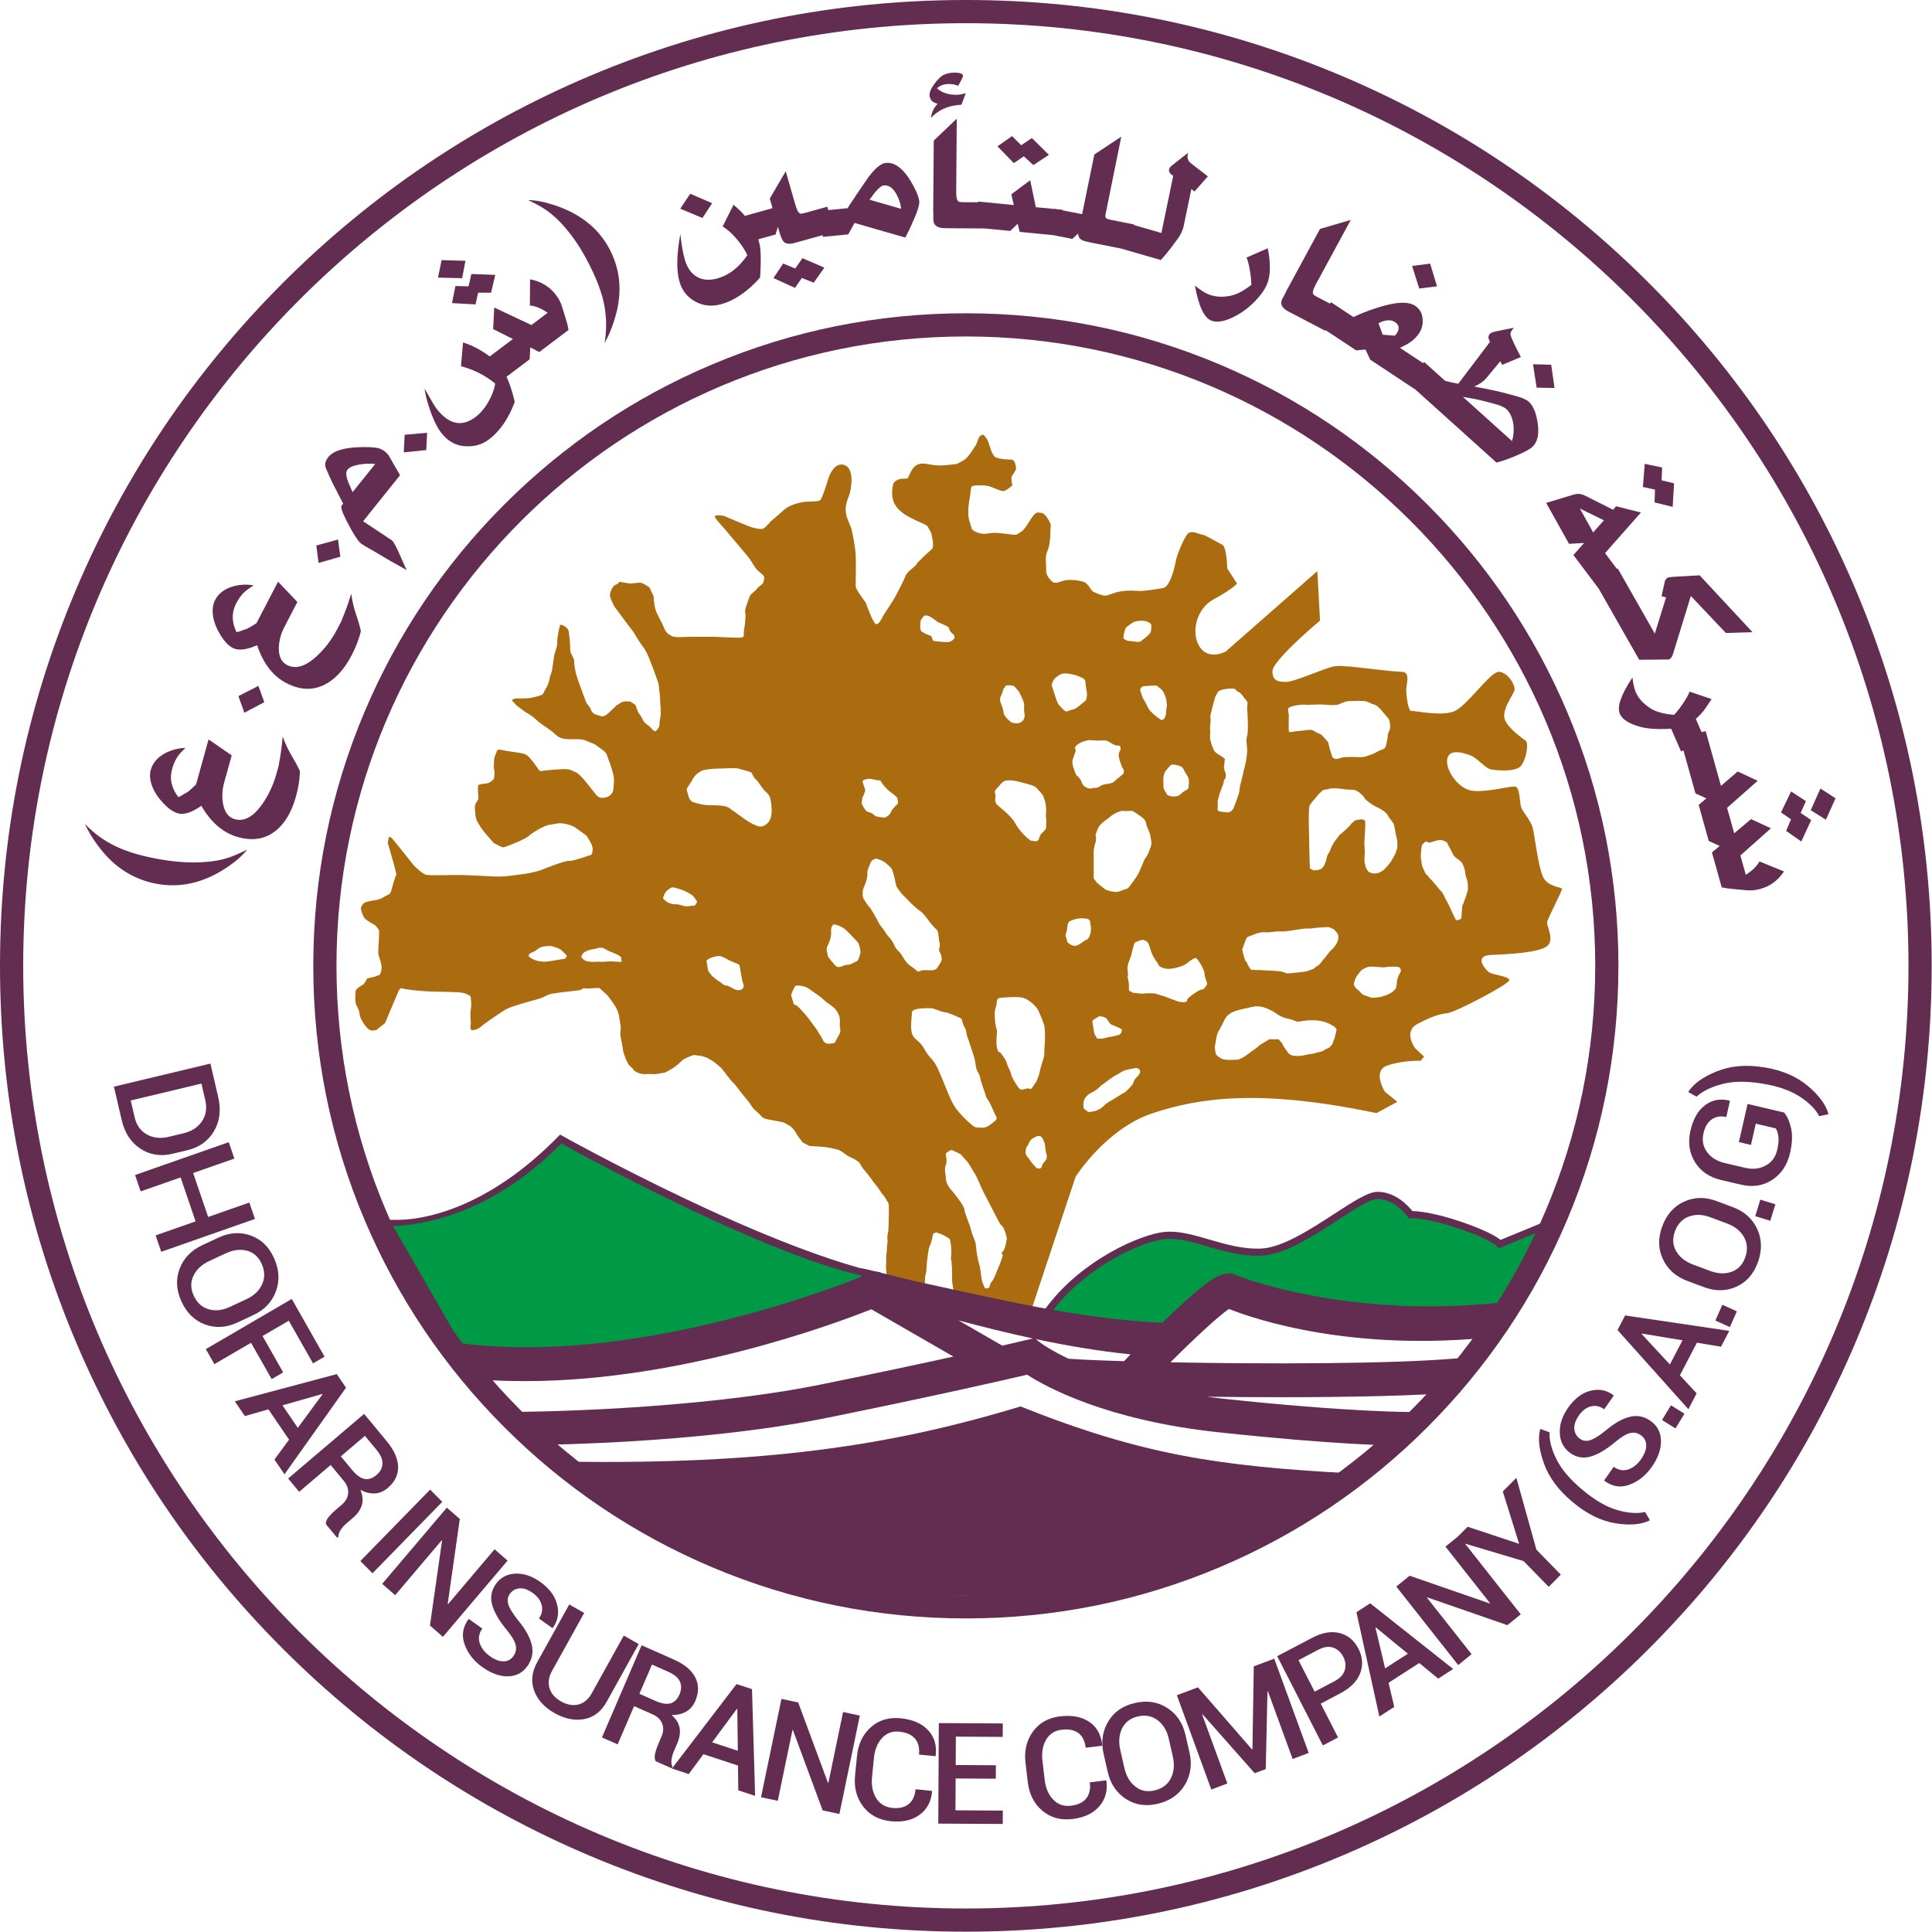 <svg xmlns="http://www.w3.org/2000/svg" xmlns:xlink="http://www.w3.org/1999/xlink" xmlns:serif="http://www.serif.com/" width="100%" height="100%" viewBox="0 0 3135 3135" xml:space="preserve" style="fill-rule:evenodd;clip-rule:evenodd;stroke-linejoin:round;stroke-miterlimit:2;">  <path d="M2381.95,1442.61c0.187,2.896 -1.617,5.438 -2.534,9.596c-0.9,4.159 -4.158,10.671 -4.521,13.029c-0.349,2.355 -1.979,1.992 -2.354,7.055c-0.362,5.07 -1.079,14.479 -1.079,15.92c0,1.455 -0.362,2.721 -1.816,3.442c-1.442,0.729 -6.325,2.171 -7.221,1.079c-0.921,-1.079 -13.4,-28.762 -13.95,-29.125c-0.538,-0.362 -5.425,-10.308 -6.875,-13.212c-1.442,-2.888 -5.417,-6.517 -5.975,-7.246c-0.53,-0.721 -5.242,-6.513 -5.242,-6.513c0,0 -4.717,-5.25 -5.433,-6.329c-0.725,-1.087 -6.317,-6.333 -6.7,-7.412c-0.355,-1.092 -5.78,-5.25 -6.142,-7.417c-0.375,-2.179 -3.621,-7.067 -4.533,-10.871c-0.905,-3.796 -2.159,-14.462 -2.159,-15.012c0,-0.538 0.904,-11.763 0.904,-11.763c0,0 0.9,-6.337 1.255,-7.062c0.362,-0.729 5.8,-5.238 5.8,-5.238c1.079,0 4.158,1.442 5.612,1.804c1.442,0.363 11.938,-3.62 13.754,-3.795c1.804,-0.188 6.338,-0.905 8.134,-0c1.82,0.904 6.875,2.758 7.425,3.816c0.537,1.059 2.354,5.954 3.97,8.121c1.642,2.179 3.434,7.417 4.534,8.692c1.079,1.254 1.446,4.7 5.429,7.416c3.992,2.709 7.767,5.975 9.042,7.23c1.266,1.279 1.266,1.816 2.541,4.35c1.267,2.529 1.979,4.52 2.896,7.954c0.9,3.441 1.088,9.421 2.704,13.404c1.642,3.971 2.359,8.858 2.534,10.483c0.187,1.629 -0.175,4.713 -0,7.604m-112.071,139.517c-1.917,3.733 -3.142,9.771 -3.142,10.996c0,1.2 -0.954,9.317 -1.683,10.704c-0.713,1.35 -2.642,2.8 -4.334,4.479c-1.7,1.684 -1.212,1.454 -6.512,4.359c-5.321,2.883 -13.758,5.062 -14.958,5.291c-1.213,0.25 -11.588,1.225 -12.792,1.225c-1.213,0 -10.133,-3.633 -12.313,-4.108c-2.179,-0.5 -4.812,-2.658 -6.275,-4.588c-1.441,-1.929 -7.241,-6.658 -7.241,-6.658c-0,0 -4.313,-4.233 -3.609,-8.071c0.842,-4.5 3.371,-11.079 6.513,-14.458c3.133,-3.404 3.862,-6.517 9.171,-9.171c5.321,-2.654 6.762,-3.608 13.516,-3.608c6.755,-0 14.471,1.183 18.092,1.183c3.621,0 7.954,-1.183 15.433,-1.183c7.492,-0 10.85,0.704 11.346,1.429c0.479,0.729 1.921,2.637 2.171,4.587c0.25,1.93 -1.442,3.859 -3.383,7.592m-83.717,-238.254c-6.517,6.275 -8.458,7.475 -11.092,9.891c-2.654,2.409 -3.858,4.113 -6.275,7.484c-2.416,3.371 -3.141,3.858 -5.558,7.954c-2.396,4.108 -5.062,10.858 -5.542,12.313c-0.475,1.441 -4.116,5.3 -4.833,10.133c-0.717,4.825 -2.417,8.683 -3.379,11.091c-0.954,2.417 -4.338,7.238 -7.721,8.213c-3.371,0.954 -10.133,1.442 -10.133,1.442l-6.038,-3.142c-0.475,-3.133 -1.429,-50.662 -1.429,-55.246c0,-4.587 -1.683,-43.921 1.429,-48.016c3.146,-4.1 19.317,-24.367 22.446,-24.367c3.146,-0 11.817,-2.408 11.817,-2.408l9.421,-0c0.975,-0 14.945,1.683 15.933,1.933c0.954,0.225 10.608,0.225 12.787,0.712c2.159,0.488 7.23,3.621 8.196,4.346c0.963,0.729 6.034,5.792 6.034,5.792c-0,-0 4.1,6.512 4.816,6.512c0.725,0 4.104,3.142 5.063,3.859c0.975,0.737 6.512,4.596 8.691,5.55c2.18,0.975 11.338,5.787 13.038,7c1.679,1.204 5.542,4.587 6.275,5.3c0.717,0.737 3.371,5.791 4.812,7.491c1.446,1.692 5.563,7.48 6.517,9.159c0.963,1.691 2.904,13.516 3.379,15.921c0.479,2.42 2.421,9.895 2.659,13.529c0.237,3.608 -0.238,6.991 -0,7.954c0.237,0.967 -1.455,5.787 -2.659,9.408c-1.2,3.621 -5.796,10.613 -6.512,12.313c-0.725,1.683 -6.038,8.196 -6.517,8.921c-0.483,0.729 -7,7.241 -7.717,7.716c-0.725,0.479 -5.795,3.384 -6.512,3.621c-0.725,0.238 -6.038,1.204 -8.446,1.204c-2.412,0 -8.687,-2.896 -8.687,-2.896c-0,0 -3.863,-6.025 -4.1,-6.5c-0.238,-0.487 -2.417,-10.87 -2.417,-10.87c-0,-0 0.475,-11.817 0.725,-12.555c0.25,-0.704 -0.725,-16.387 -0.725,-16.387c-0,-0 0.475,-11.108 0.725,-13.517c0.25,-2.416 0.479,-8.216 0.729,-11.575c0.246,-3.383 -0.25,-11.825 -0.25,-11.825l-5.542,-1.929l-10.133,1.442l-6.517,5.308c0,0 -0.245,1.446 -6.758,7.721m-14.65,179.987c0.179,1.267 -1.637,4.888 -2.175,6.342c-0.542,1.442 -2.179,3.608 -4.35,6.513c-2.167,2.895 -7.6,7.416 -8.329,8.683c-0.713,1.262 -4.513,5.237 -4.513,5.962c0,0.73 -3.616,4.005 -5.795,6.867c-2.171,2.904 -3.259,4.546 -5.425,6.721c-2.18,2.158 -6.88,4.692 -6.88,4.692c0,-0 -0.354,1.45 -3.433,2.737c-3.079,1.242 -9.958,3.608 -9.958,3.608c-0,0 -2.529,0.709 -9.229,1.455c-6.692,0.704 -21.713,2.158 -21.713,2.158c0,-0 0.363,0.187 -1.087,-0c-1.442,-0.167 -7.242,-3.258 -12.655,-3.613c-5.437,-0.37 -9.595,-0.745 -9.595,-0.745c-0,-0 -3.084,-0.167 -7.617,-0.334c-4.521,-0.208 -12.654,-0.746 -12.654,-0.746c-3.254,-0.541 -7.604,0.375 -10.859,-0.354c-3.258,-0.725 -3.975,1.809 -7.233,-2.883c-3.267,-4.729 -5.079,-9.958 -5.079,-9.958l-2.158,-1.825l-2.542,-7.78c-0.542,-2.708 -2.892,-9.758 -2.354,-11.212c0.537,-1.442 4.337,-12.313 5.612,-15.021c1.263,-2.717 1.442,-4.521 4.884,-5.6c3.433,-1.087 12.854,-4.896 12.854,-4.896c-0,0 7.954,-1.983 8.504,-1.983c0.529,-0 10.3,0.542 13.021,-0c2.716,-0.55 12.85,-1.275 12.85,-1.275l10.675,-0c-0,-0 10.671,-1.267 11.762,-1.442c1.088,-0.187 9.234,-1.454 9.946,-1.629c0.738,-0.187 12.138,-1.625 12.138,-1.625l8.866,0c0,0 8.496,-1.267 9.038,-1.267c0.55,0 14.854,-0.916 14.854,-0.916c-0,-0 4.875,-0.175 5.412,-0c0.542,0.187 5.438,2.183 6.163,2.533c0.717,0.371 3.083,1.45 3.975,2.904c0.9,1.442 2.537,2.896 3.442,4.159c0.904,1.275 1.087,2.72 1.637,4.525c0.542,1.804 -0.187,3.983 0,5.245m-3.204,149.842c-0,0 -2.896,12.071 -3.371,12.671c-0.487,0.604 -2.667,7.825 -3.379,8.55c-0.717,0.725 -4.1,5.333 -6.754,6.037c-2.659,0.725 -8.696,5.063 -10.625,5.313c-1.925,0.246 -12.063,3.608 -17.621,4.104c-5.538,0.458 -9.875,2.408 -16.392,2.883c-6.525,0.48 -9.179,0 -12.55,-0.475c-3.383,-0.5 -6.762,-3.608 -6.762,-3.608c-0,0 -5.3,-7.742 -6.754,-9.421c-1.442,-1.7 -2.417,-5.062 -3.38,-6.512c-0.954,-1.454 -6.016,-6.871 -6.016,-6.871c-0,-0 -3.392,0.104 -6.513,0.104c-3.146,0 -7.241,-0.246 -8.458,0c-1.2,0.25 -9.654,6.038 -13.037,7.721c-3.371,1.7 -5.775,5.062 -8.196,6.512c-2.417,1.455 -9.409,6.763 -10.134,7.263c-0.716,0.475 -6.512,5.058 -9.408,6.762c-2.904,1.7 -7.954,4.567 -10.863,4.813c-2.891,0.229 -13.741,0.475 -18.566,-0c-4.833,-0.5 -7.013,-1.204 -10.154,-3.383c-3.121,-2.175 -6.255,-4.334 -6.73,-6.513c0,0 -1.466,-9.192 -1.466,-10.146c-0,-0.954 2.416,-13.983 2.908,-16.887c0.475,-2.904 2.167,-7.221 2.413,-7.967c0.22,-0.725 4.816,-7.962 5.054,-8.917c0.25,-0.958 3.141,-5.312 4.108,-8.195c0.975,-2.905 5.071,-8.696 6.263,-9.65c1.204,-0.975 3.383,-2.905 5.8,-4.355c2.408,-1.454 4.587,-1.7 6.516,-2.904c1.925,-1.204 31.125,-7.721 33.546,-7.721c2.417,0 6.992,0 12.054,1.455c5.059,1.454 5.559,1.929 5.559,1.929c-0,-0 8.433,3.629 9.408,4.337c0.962,0.746 8.192,5.063 8.921,5.809c0.716,0.704 7.716,4.337 11.087,5.312c3.4,0.954 7.738,1.2 15.217,4.333c7.467,3.134 8.496,1.017 18.092,0c29.562,-3.133 42.516,7.284 44.87,8.442c2.221,1.083 3.863,2.617 5.313,4.817c0.892,1.366 -0,4.358 -0,4.358m-204.842,-475.562l0.484,-10.496c-0,-0 -1.096,-7.238 -0,-13.029c1.079,-5.788 -0,-13.392 -0,-13.392c-0,-0 3.258,-13.025 3.975,-15.558c0.725,-2.542 2.904,-11.588 3.983,-14.48c1.088,-2.895 2.896,-5.425 3.888,-7.595c1.008,-2.175 4.441,-4.709 18.195,-6.159c13.755,-1.446 10.488,3.617 15.196,5.071c4.709,1.442 10.85,11.938 13.746,14.783c2.904,2.842 0.363,9.471 0.838,13.442c0.466,3.983 2.416,36.917 -0.113,43.796c-2.521,6.875 0.717,17.375 0,27.133c-0.725,9.784 -3.621,22.45 -4.346,24.263c-0.716,1.804 -2.896,13.391 -5.787,23.879c-2.904,10.496 -1.809,13.754 -3.259,17.737c-1.441,3.984 -6.141,18.817 -9.045,24.605c-2.892,5.8 -8.692,6.154 -9.771,6.154c-1.079,-0 -11.575,-1.446 -13.392,-1.809c-1.817,-0.362 -2.542,-2.891 -2.179,-4.345c-0,-0 0.362,-9.409 -0,-10.85c-0.363,-1.455 2.542,-10.134 2.542,-11.221c-0,-1.092 2.179,-6.154 2.895,-8.321c0.725,-2.171 4.346,-10.133 4.346,-13.038c0,-2.883 3.259,-5.791 3.259,-7.595c-0,-1.805 0.712,-5.788 -0.367,-7.238c-1.079,-1.454 -2.538,-7.242 -2.538,-9.046c0,-1.816 1.096,-6.162 1.096,-8.691c0,-2.534 0.717,-4.596 0.717,-4.596c-0,-0 -5.071,-4.088 -8.308,-5.896c-3.28,-1.813 -5.796,-3.617 -7.613,-5.433c-1.804,-1.805 -3.983,-6.513 -5.425,-10.85c-1.454,-4.346 -3.017,-11.225 -3.017,-11.225m-6.037,401.375c-2.163,2.904 -3.975,5.783 -5.438,5.783c-1.433,-0 -4.7,0.729 -9.4,3.612c-4.708,2.905 -9.404,6.513 -9.404,6.513c0,-0 -5.8,3.983 -6.516,6.162c-0.725,2.159 0.362,3.238 -3.259,4.338c-3.621,1.1 -5.062,-0.354 -7.954,-0c-2.904,0.35 -24.262,-9.067 -30.404,-10.5c-6.163,-1.429 -9.779,-3.608 -14.117,-3.608l-10.85,-0c0,-0 -7.241,1.079 -13.037,-0c-5.792,-1.1 -6.879,0.354 -10.138,-1.825c-3.254,-2.159 -5.787,-0.709 -5.071,-7.946c0.725,-7.242 -2.166,-16.309 -2.166,-16.309c-0,0 1.45,-3.983 -0,-11.575c-1.454,-7.591 5.425,-21.7 6.15,-24.229c0.725,-2.541 0.725,-5.8 2.166,-9.783c1.455,-3.975 1.83,-8.321 3.267,-10.133c1.446,-1.809 10.854,-4.7 10.854,-4.7c3.984,-0.725 10.134,1.804 11.95,6.866c1.8,5.071 2.517,7.604 3.984,12.313c1.437,4.7 7.229,14.483 9.766,17.362c2.521,2.904 0.717,5.792 9.038,8.696c8.337,2.904 15.566,1.079 20.641,0c5.063,-1.079 8.684,-2.179 14.109,-4.712c5.433,-2.53 8.329,-6.513 13.025,-9.046c4.712,-2.529 5.791,-2.879 7.241,-1.429c1.455,1.429 4.709,6.141 6.888,9.75c2.158,3.612 5.779,11.741 5.779,14.566c0,2.821 1.817,9.334 2.896,12.217c1.087,2.904 2.175,4.712 -0,7.617m-107.842,141.733c-2.416,5.312 -6.758,7.262 -9.166,12.075c-2.43,4.812 -0,4.229 -8.209,12.737c-8.204,8.484 -7.725,6.08 -17.858,12.821c-10.125,6.763 -18.817,10.621 -22.188,14.479c-3.383,3.859 -8.216,6.763 -13.041,8.696c-4.813,1.929 -13.029,2.404 -13.029,2.404l-7.238,-5.291c-1.442,-5.309 -3.292,-17.859 11.379,-25.6c14.679,-7.717 13.713,-10.6 19.025,-13.984c5.309,-3.358 16.409,-12.529 20.754,-14.479c4.338,-1.929 10.613,-6.741 14.959,-8.191c4.333,-1.455 15.921,-3.571 18.337,-3.967c2.396,-0.371 8.684,2.992 6.275,8.3m-117.275,-211.838l-3.371,-11.575c0,0 2.892,-8.691 3.371,-15.925c0.488,-7.25 5.313,-7.725 7.742,-8.783c2.396,-1.058 8.671,-3.767 20.254,-2.8c11.588,0.963 7.721,6.754 9.171,10.133c1.442,3.384 0.479,12.055 -0,13.984c-0.488,1.941 -2.904,9.658 -6.763,10.746c-3.858,1.079 -11.087,8.57 -17.362,9.533c-6.275,0.967 -11.588,-4.833 -13.042,-5.313m-15.183,-387.004c-0.729,-1.087 -3.983,-9.408 -4.358,-11.221c-0.363,-1.804 -6.142,-18.787 -6.142,-18.787c1.079,-8.713 5.417,-12.333 8.671,-14.513c3.266,-2.166 6.525,-5.787 15.216,-5.058c8.671,0.713 15.925,2.892 19.909,4.696c3.983,1.817 10.475,3.267 10.85,8.696c0.362,5.421 1.087,9.766 1.804,14.104c0.725,4.346 1.454,7.604 -0,12.304c-1.442,4.708 1.087,2.096 -5.788,7.75c-6.866,5.642 -10.766,9.625 -17.158,11.075c-6.367,1.454 -8.537,3.983 -11.429,2.533c-2.904,-1.445 -10.858,-10.487 -11.575,-11.579m66.821,59.346c6.762,-0.479 10.133,-0.967 14.479,1.45c4.346,2.421 10.125,5.8 11.587,6.275c1.442,0.492 7.23,0 7.717,1.454c0.479,1.442 0.954,5.892 0,6.804c-0.962,0.905 -2.904,6.225 -2.417,8.63c0.488,2.416 1.596,9.17 2.967,11.591c1.371,2.413 1.838,6.75 3.292,8.204c1.458,1.442 2.433,3.855 1.937,6.75c-0.479,2.896 0.496,1.93 -6.741,7.717c-7.242,5.788 -8.684,7.729 -10.138,8.692c-1.437,0.966 -5.796,2.408 -10.608,2.896c-4.834,0.487 -6.642,0.966 -12.25,4.345c-5.604,3.371 -8.021,0.955 -11.879,2.655c-3.867,1.683 -13.992,-2.175 -15.934,-7.967c-1.937,-5.796 -3.379,-7.725 -6.754,-11.096c-3.379,-3.383 -1.925,0 -5.3,-8.692c-3.392,-8.683 -4.829,-14.733 -2.904,-19.916c1.929,-5.179 4.825,-13.809 4.825,-13.809l-1.921,-4.395c2.883,-5.788 11.579,-9.659 18.808,-11.588c7.242,-1.929 14.48,0.488 21.234,0m42.954,-183.125c0.967,-1.204 9.408,-7.479 11.587,-8.683c2.167,-1.2 6.267,-2.654 14.717,-2.654c8.433,-0 14.708,4.095 14.95,6.991c0.25,2.904 0,9.417 -1.217,11.838c-1.2,2.404 -6.012,7.229 -10.845,10.6c-4.825,3.391 -4.921,5.321 -10.43,4.833c-5.495,-0.475 -14.904,-1.692 -15.629,-1.692c-0.729,0 -6.391,-3.141 -6.391,-3.141c-2.063,-3.125 2.291,-16.875 3.258,-18.092m-12.075,660.858c-5.413,1.105 -3.183,1.455 -10.817,2.534c-7.637,1.1 -12.337,2.904 -15.241,3.258c-2.88,0.371 -8.68,0 -8.68,0c-1.804,-5.437 -4.337,-5.062 -5.062,-12.304c-0.717,-7.238 -3.621,-16.283 -1.817,-17.363c1.817,-1.079 9.059,-6.516 11.213,-6.516c2.179,-0 6.879,0.708 10.146,2.883c3.245,2.179 5.137,9.421 9.441,10.854c4.304,1.45 15.892,6.513 16.25,7.609c0.367,1.104 0,7.966 -5.433,9.045m-3.858,-232.112c-4.813,-0 -15.921,-2.408 -18.33,-4.813l-12.075,-9.65l-5.775,-7.25l0,-44.133c0,-1.196 0.963,-9.908 2.892,-14.742c1.929,-4.82 0,-12.541 0,-12.541c0,-0 3.371,-9.159 5.304,-12.542c1.938,-3.379 7.725,-8.692 13.038,-12.062c5.308,-3.384 7.229,-7.242 16.887,-11.346c9.654,-4.1 8.192,-2.171 13.992,-2.171c5.787,-0 9.171,-0.967 11.087,-0c1.942,0.962 11.1,6.762 16.896,11.587c5.8,4.825 3.375,7.73 7.721,16.875c4.346,9.18 3.858,11.588 5.308,18.509c1.467,6.908 -0.962,12.383 -1.937,14.312c-0.954,1.929 -2.396,8.692 -6.254,13.517c-3.884,4.825 -4.359,8.683 -8.217,17.137c-3.858,8.442 -3.371,9.396 -11.087,20.05c-7.73,10.655 -9.184,13.475 -13.042,14.45c-3.854,0.955 -11.575,4.813 -16.409,4.813m67.084,-334.163c0.725,1.688 7.716,4.592 10.371,10.859c2.646,6.275 4.587,10.612 4.587,14.721c0,4.095 1.2,4.345 0,9.895c-1.204,5.538 -0.487,8.68 -1.204,11.1c-0.737,2.405 -1.704,6.263 -3.383,6.988c-1.692,0.725 -2.655,3.142 -6.513,-0c-3.858,-3.133 -11.112,-8.204 -11.112,-8.921c-0,-0.733 -5.775,-4.108 -8.679,-11.096c-2.896,-7.004 -8.434,-14.721 -8.692,-16.412c-0.221,-1.692 -1.684,-5.313 -1.684,-5.313l-1.679,-5.3l0,-0.975c2.409,-4.096 2.646,-5.3 9.4,-5.546c6.763,-0.241 17.85,-1.683 18.588,0m24.362,127.388c6.038,0.208 13.759,2.179 16.175,4.833c2.417,2.654 3.359,6.029 4.821,8.204c1.454,2.171 5.075,6.992 5.55,11.1c0.479,4.1 0.479,3.859 0,7.717c-0.496,3.858 0.967,6.279 -2.654,8.696c-3.621,2.404 -6.642,3.367 -10.437,7.475c-3.796,4.1 -9.834,3.858 -12.25,3.858c-2.417,0 -9.409,-1.45 -10.134,-3.616c-0.716,-2.167 -5.779,-8.446 -5.537,-12.075c0.237,-3.609 -0.75,-12.305 -0.021,-15.675c0.737,-3.38 1.462,-7.967 4.354,-11.1c2.904,-3.13 6.983,-9.509 10.133,-9.417m188.925,-92.042c4.563,-3.637 21.7,-5.783 27.134,-5.058c5.437,0.717 22.095,-0.85 28.608,-0.242c6.496,0.596 20.25,1.654 24.971,-0.141c4.7,-1.796 9.771,-5.055 16.646,-5.417c6.879,-0.363 18.091,-0.717 25.333,-0c7.229,0.725 10.133,4.283 14.833,5.217c4.709,0.937 9.771,6.008 12.663,9.625c2.896,3.612 10.137,11.579 10.862,12.666c0.717,1.092 2.529,2.896 2.896,7.967c0.363,5.062 1.079,6.867 0,10.487c-1.079,3.634 -3.258,5.788 -3.258,9.059c-0,3.246 -1.442,10.483 -2.179,13.75c-0.717,3.25 -1.08,6.871 -4.338,8.683c-3.254,1.808 -3.983,1.079 -9.396,3.975c-5.433,2.904 -5.433,3.267 -13.391,6.163c-7.975,2.883 -9.417,2.883 -12.313,3.245c-2.904,0.375 -19.904,-0.716 -27.871,0c-7.966,0.725 -13.391,4.709 -17.729,2.175c-4.358,-2.537 -2.542,-2.891 -5.071,-9.404c-2.541,-6.516 -3.983,-15.2 -4.337,-16.287c-0.363,-1.088 -5.796,-7.242 -7.604,-9.054c-1.813,-1.809 -2.175,-3.621 -8.692,-6.155c-6.513,-2.516 -7.954,-6.462 -16.65,-5.391c-8.683,1.058 -12.654,1.783 -18.817,2.137c-6.15,0.363 -11.946,3.254 -12.3,-0.354c-0.362,-3.621 0,-25.704 0,-26.783c0,-1.088 -2.841,-8.6 0,-10.863m-394.129,733.6c-2.896,4.704 -6.154,5.809 -6.517,10.496c-0.35,4.688 -7.954,3.254 -7.954,3.254c-5.8,-5.783 -9.775,-10.496 -11.587,-13.75c-1.804,-3.237 -7.229,-6.516 -6.867,-12.304c0.354,-5.787 0.354,-6.867 2.896,-10.479c2.529,-3.65 3.971,-9.417 8.317,-11.946c4.345,-2.533 9.408,-5.808 13.383,-3.279c3.983,2.529 4.354,7.612 5.796,9.792c1.454,2.158 1.454,12.47 2.533,15.641c1.088,3.175 2.904,7.884 0,12.575m-45.479,-118.708c-3.854,-5.792 -9.654,-13.983 -11.096,-20.75c-1.454,-6.758 -4.825,-10.121 -6.754,-17.383c-1.929,-7.221 -11.108,-17.842 -11.108,-17.842c-0,-0 -4.275,1.454 -5.509,-11.096c-1.233,-12.554 1.713,-24.129 0,-26.537c-1.721,-2.409 -3.162,-16.888 -3.162,-24.146c-0,-7.221 2.946,-14.938 3.162,-16.392c0.209,-1.45 -0.787,-9.583 5.509,-10.121c-0,0 27.52,-2.908 37.654,0c10.125,2.884 22.654,15.434 25.083,21.696c2.404,6.267 9.167,20.271 9.654,27.033c0.479,6.742 0.967,19.296 0,27.492c-0.962,8.213 0.479,14.479 -1.929,22.196c-2.417,7.717 -4.337,14.004 -5.321,17.862c-0.954,3.859 -0.954,6.288 -2.896,11.1c-1.916,4.813 -1.916,6.763 -4.808,10.621c-2.904,3.859 -4.846,8.217 -7.246,9.667c-2.412,1.433 -1.925,-1.95 -8.679,-0c-6.762,1.908 -8.692,2.408 -12.554,-3.4m-24.375,267.079c-3.608,2.2 -0,6.517 -0,6.517c-0,-0 -5.063,15.933 -7.488,20.287c-2.429,4.338 -5.537,16.642 -10.6,22.425c-5.062,5.792 -1.454,10.854 -7.958,10.854l-2.904,0c-0,0 -3.621,-7.22 -5.05,-13.029c-1.467,-5.791 -2.179,-19.541 -4.358,-26.058c-2.167,-6.513 -5.071,-23.15 -5.35,-30.392c-0.284,-7.241 -4.775,-13.029 -7.688,-24.604c-2.883,-11.596 -10.125,-26.079 -10.85,-33.296c-0.717,-7.241 -16.65,-26.787 -21.712,-32.571c-5.071,-5.791 -8.692,-13.029 -8.692,-19.545c-0,-6.513 -2.896,-13.775 -0,-20.271c2.904,-6.513 -0,-15.929 -0,-18.088c-0,-2.179 7.967,-7.241 10.133,-6.516c2.179,0.729 13.759,6.516 13.759,6.516l12.308,13.754c-0,0 10.854,18.092 12.304,20.25c1.442,2.175 9.396,20.996 13.029,28.255c3.617,7.22 13.029,24.604 21.359,41.245c8.316,16.638 6.875,9.417 10.495,15.93c3.613,6.516 5.788,17.362 5.788,17.362c-0,0 -2.892,18.821 -6.525,20.975m-114.358,-310.708c-6.517,-7.034 -7.242,-7.763 -14.484,-20.063c-7.229,-12.304 -15.921,-12.758 -18.816,-23.4c-2.892,-10.621 -0,-28.008 -0,-30.891l-0,-2.884c1.454,-7.966 28.237,-6.512 31.845,-6.512c3.63,-0 16.971,6.512 21.888,6.512c4.896,0 26.604,10.125 26.604,10.125c0,0 3.633,13.029 5.8,15.204c2.167,2.159 2.167,10.855 4.346,15.913c2.167,5.062 6.517,19.546 10.133,30.412c3.613,10.85 2.171,18.817 6.517,25.334c4.346,6.512 2.892,9.396 6.525,19.541c3.608,10.146 7.229,21.721 7.229,21.721c0,0 5.071,7.221 7.229,12.3c2.179,5.063 5.071,10.854 6.517,14.463c1.45,3.629 5.796,7.262 -0,11.596c-5.792,4.337 -10.125,8.695 -15.925,10.145c-5.8,1.43 -10.704,0 -14.758,0c-4.059,0 -27.917,-22.445 -35.167,-34.77c-7.258,-12.28 -12.321,-26.763 -18.113,-40.538c-5.787,-13.733 -10.858,-27.175 -17.37,-34.208m-41.255,-157.588c-2.416,-3.858 -2.904,-2.429 -7.729,-11.1c-4.821,-8.683 -8.683,-7.725 -13.029,-17.862c-4.346,-10.134 -9.646,-12.538 -14.467,-20.742c-4.825,-8.208 -6.766,-7.242 -12.554,-18.821c-5.787,-11.583 -10.612,-17.85 -11.1,-19.312c-0.475,-1.429 -2.404,-1.929 -6.75,-8.671c-4.35,-6.763 -6.279,-8.204 -6.279,-14.483c0,-6.275 0,-6.75 3.383,-14.955c3.371,-8.204 4.338,-13.516 4.338,-18.341c-0,-4.821 -0,-5.3 1.929,-9.884c1.938,-4.595 2.417,-7.479 4.354,-10.383c1.929,-2.896 7.229,-4.35 7.229,-4.35c3.863,0 13.521,4.35 15.925,6.767c2.417,2.416 9.659,7.716 10.621,11.087c0.963,3.392 2.409,6.763 3.859,13.038c1.445,6.275 2.408,12.55 3.375,14.483c0.962,1.929 8.691,12.538 11.095,14.467c2.417,1.929 7.563,7.729 12.467,12.554c4.908,4.812 9.254,8.671 14.079,12.062c4.821,3.384 7.242,6.755 10.621,11.092c3.371,4.354 7.717,10.329 12.542,15.546c4.821,5.217 5.312,2.792 6.75,10.508c1.454,7.729 0.966,11.109 2.408,15.934c1.454,4.825 -2.883,9.645 0,13.983c2.904,4.346 3.392,9.646 3.392,12.075c-0,2.404 -3.392,7.237 -4.834,9.646c-1.441,2.404 -3.37,7.237 -9.645,7.716c-6.28,0.496 -9.646,-0.479 -15.446,0c-5.788,0.496 -7.242,4.63 -11.575,0.146c-4.346,-4.483 -12.55,-8.341 -14.959,-12.2m-73.35,-261.554c0.48,-3.371 1.205,-7.467 2.409,-9.158c1.204,-1.7 3.383,-9.659 3.383,-9.659c0,0 -5.933,-14.654 -3.858,-15.579c4.666,-2.096 9.166,-3.237 13.512,-2.271c4.338,0.963 9.888,2.363 11.817,2.271c1.929,-0.091 2.896,-0.591 4.583,2.792c1.692,3.379 6.754,8.929 9.896,12.075c3.133,3.129 8.442,6.512 12.067,9.646c3.621,3.129 4.096,3.858 4.341,6.75c0.23,2.896 1.446,4.825 0,6.754c-1.45,1.929 -2.904,2.667 -4.833,5.075c-1.925,2.404 -3.854,3.992 -5.058,6.337c-1.217,2.342 -1.929,5 -4.109,6.688c-2.17,1.679 -4.587,3.621 -5.787,4.1c-1.204,0.487 -11.1,-0.717 -14.471,-1.683c-3.383,-0.975 -4.587,-3.621 -7.492,-5.071c-2.883,-1.45 -8.441,-2.521 -9.408,-4.034c-0.962,-1.516 -3.379,-4.408 -5.058,-7.554c-1.692,-3.121 -2.417,-4.096 -1.934,-7.479m-2.412,246.588c-1.454,4.825 -2.421,11.583 -6.767,13.037c-4.333,1.45 -7.871,5.313 -14.791,5.313c-6.917,-0 -13.196,8.191 -19.946,-0c-6.754,-8.217 -11.579,-12.55 -11.579,-16.421c-0,-3.859 -3.38,-8.892 -0,-14.584c3.383,-5.687 5.791,-14.845 5.791,-19.191l0,-7.717c0,-4.346 3.859,-7.717 3.859,-7.717c2.416,0 13.516,2.405 21.233,10.121c7.717,7.729 17.862,18.342 18.817,19.784c0.962,1.45 4.82,12.55 3.383,17.375m-33.021,128.841c-1.242,3.379 -2.208,3.859 -4.625,8.692c-2.408,4.833 -2.646,7.492 -6.992,8.217c-4.345,0.725 -9.883,0.725 -10.612,-0c-0.725,-0.725 -3.858,-1.225 -5.546,-5.809c-1.692,-4.587 -8.404,-13.029 -8.187,-13.754c0.22,-0.725 -5.817,-8.196 -9.43,-13.258c-3.62,-5.084 -7,-9.896 -11.825,-15.209c-4.82,-5.308 -8.441,-9.645 -12.55,-13.029c-4.1,-3.379 -4.1,1.454 -6.025,-5.783c-1.929,-7.242 -3.383,-8.696 -3.145,-12.075c0.25,-3.383 6.279,-13.983 6.279,-13.983c4.583,-2.655 16.408,0.975 18.825,2.175c2.404,1.204 13.266,9.17 17.6,12.054c4.35,2.887 8.458,6.287 11.825,9.65c3.383,3.379 13.758,9.416 17.137,13.754c3.384,4.358 3.859,5.558 4.584,7.487c0.716,1.93 2.408,4.338 2.645,9.4c0.25,5.063 -0.716,6.992 0,11.346c0.73,4.359 1.288,6.763 0.042,10.125m130.254,-661.087c0.242,-3.634 0.725,-8.204 0.963,-8.934c0.241,-0.725 5.062,-6.512 5.062,-6.512c2.896,-1.454 6.517,-0.725 7.967,-0c1.446,0.725 6.767,3.858 9.408,5.787c2.659,1.93 3.621,3.859 10.134,6.275c6.516,2.409 10.612,5.313 12.066,6.025c1.454,0.73 1.454,4.825 3.867,7.721c2.408,2.892 5.062,3.867 5.779,6.525c0.738,2.654 1.213,2.884 -1.2,5.55c-2.408,2.654 -6.508,4.334 -7.246,4.334c-0.721,-0 -3.616,0.25 -8.441,-0c-4.825,-0.238 -16.646,-1.68 -17.363,-1.93c-0.729,-0.237 -1.929,-7.229 -3.633,-7.954c-1.679,-0.725 -7.942,-2.896 -9.884,-4.108c-1.929,-1.204 -6.025,-2.896 -6.516,-4.825c-0.484,-1.929 -1.213,-4.346 -0.963,-7.954m124.259,264.583c3.379,-3.042 8.691,-12.437 15.445,-13.058c7.375,-0.679 12.538,-0.117 21.709,2.3c9.171,2.404 19.304,4.812 23.162,6.741c3.859,1.93 7.229,6.275 11.579,11.113c4.346,4.821 3.867,7.225 5.796,11.575c1.929,4.346 2.409,13.567 2.409,17.396c-0,3.837 -0.967,6.241 -0,12.516c0.966,6.275 -0.48,9.18 -0,13.042c0.487,3.858 -2.896,7.217 -7.23,11.088c-4.35,3.858 -3.383,10.133 -6.762,12.062c-3.371,1.942 -6.754,-0.475 -9.65,0c-2.892,0.479 -19.779,-15.442 -26.546,-28.462c-6.75,-13.03 -28.946,-28.95 -29.912,-30.405c-0.967,-1.45 -1.442,-1.929 -2.417,-5.308c-0.954,-3.383 1.45,-8.683 -0,-11.579c-1.442,-2.904 -0.954,-5.963 2.417,-9.021m6.275,-149.017c2.166,-3.625 4.587,-13.55 5.07,-13.404c0.467,0.134 3.609,-4.783 3.609,-4.783c7.004,-0.871 11.1,-0.154 13.029,1.058c1.929,1.204 4.837,5.538 6.767,7.471c1.929,1.938 3.608,6.033 5.062,9.167c1.45,3.146 4.096,8.204 4.583,12.791c0.488,4.584 -0.725,6.421 0,11.534c0.725,5.112 1.68,7.046 0.113,10.912c-1.554,3.859 -1.317,3.609 -5.663,6.754c-4.333,3.134 -13.504,0.967 -15.195,0c-1.692,-0.962 -12.075,-9.408 -12.55,-15.683c-0.48,-6.275 -4.825,-15.883 -4.825,-16.025c-0,-0.146 -2.18,-6.175 -0,-9.792m-374.95,200.984c-2.409,4.346 -9.646,10.612 -15.925,9.658c-6.275,-0.975 -14.959,-5.8 -20.267,-9.183c-5.3,-3.367 -21.708,-15.921 -24.604,-17.363c-2.896,-1.45 -4.35,-6.762 -21.721,-7.716c-17.375,-0.975 -18.329,0.475 -28.467,-1.93c-10.141,-2.416 -15.441,-2.904 -18.346,-7.729c-2.895,-4.825 -5.304,-16.887 -5.304,-16.887l9.65,-15.446c2.417,-5.788 11.109,-14.479 20.754,-15.933c9.646,-1.438 16.4,-1.93 24.617,-1.93c8.192,0 22.675,-1.441 28.463,0c5.8,1.455 16.887,4.35 20.266,5.792c3.384,1.45 3.371,7.25 8.684,12.071c5.312,4.825 11.1,15.925 15.92,19.783c4.838,3.867 6.767,7.725 7.73,12.063c0.966,4.346 1.929,13.516 1.929,18.816c-0,5.321 -0.963,11.588 -3.379,15.934m-43.421,272.258c-2.542,3.279 -7.604,3.65 -11.588,2.2c-3.983,-1.45 -12.666,-7.592 -15.571,-6.867c-2.891,0.705 -6.875,-4.004 -10.125,-5.812c-3.266,-1.8 -11.22,-8.317 -12.675,-9.767c-1.441,-1.454 -6.512,-7.966 -6.512,-9.421c-0,-1.45 -2.529,-15.183 -2.529,-15.183c3.254,-4.712 19.179,-9.421 24.612,-6.887c5.425,2.529 10.496,5.058 13.754,6.887c3.259,1.8 12.667,4.688 14.471,6.513c1.817,1.804 1.817,7.904 2.529,10.995c0.73,3.113 2.542,15.063 3.634,17.967c1.079,2.879 2.529,6.058 -0,9.375m-75.288,-138.229c-1.804,2.529 -0.716,4.346 -7.229,4.346c-6.525,-0 -7.604,1.804 -13.754,-0c-6.154,-1.817 -7.242,-2.542 -13.404,-2.542c-6.142,0 -10.85,-2.529 -11.938,-2.896c-1.079,-0.35 -7.591,-6.15 -7.591,-6.15l-0,-1.804c1.079,-3.254 3.254,-9.408 6.512,-11.587c3.254,-2.167 5.788,-6.15 11.575,-4.696c5.8,1.441 13.392,3.971 17.375,5.783c3.983,1.808 9.408,5.063 11.575,6.517c2.179,1.441 6.163,7.591 6.879,8.683c0.725,1.088 1.817,1.813 0,4.346m-128.471,94.996c-11.95,-1.267 -20.279,-0 -20.279,-0c0,-0 -9.408,0.166 -12.662,-0c-3.259,-0.167 -6.413,0.912 -12.925,-0.354c-5.446,0.25 -11.05,-4.667 -12.409,-7.055c0.925,-5.475 3.871,-8.441 12.667,-11.583c0,0 9.771,-2.179 10.863,-2.179c1.075,-0 8.316,-3.621 14.104,-0c5.8,3.629 12.675,6.079 12.675,6.079c-0,0 10.5,4.45 12.304,5.879c1.804,1.429 2.892,4.338 2.171,5.413c-0.717,1.104 5.433,5.041 -6.509,3.8m-86.145,-4.521c-2.167,-0 -11.588,1.825 -23.15,3.608c-11.588,1.825 -11.95,0.375 -17.013,0c-5.075,-0.354 -12.312,-3.608 -15.933,-6.496c-3.621,-2.904 -0.363,-6.158 5.437,-8.337c5.784,-2.158 3.971,-2.533 9.042,-5.788c5.062,-3.258 10.133,-3.612 17.012,-3.975c6.875,-0.362 8.684,2.167 11.575,2.534c2.896,0.35 8.321,3.983 8.321,3.983c0,0 9.054,8.329 9.054,9.779c0,0 -2.166,4.692 -4.345,4.692m1595.2,-60.592c1.929,-6.754 24.125,-50.183 24.125,-53.087c-0,-2.884 -23.163,-2.884 -30.879,-19.292c-7.717,-16.404 -13.517,-65.633 -16.409,-78.183c-2.896,-12.542 -14.471,-25.084 -18.329,-32.809c-3.858,-7.729 -1.942,-34.741 -10.625,-35.716c-8.692,-0.954 -46.325,9.658 -69.487,6.766c-23.15,-2.904 -44.384,-34.741 -40.525,-52.116c3.858,-17.375 28.95,-8.692 38.595,-4.821c9.659,3.854 23.155,20.267 31.846,22.196c8.692,1.921 40.538,4.825 49.221,-5.788c8.692,-10.621 12.55,-36.679 7.725,-40.546c-4.833,-3.862 -27.021,-18.329 -33.783,-33.775c-6.754,-15.445 13.516,-40.537 15.433,-48.258c1.942,-7.717 -10.608,-28.946 -25.079,-29.912c-14.471,-0.967 -52.117,56.937 -74.325,64.654c-22.188,7.729 -61.758,-1.929 -67.554,-0.967c-5.779,0.967 -8.675,-25.092 -8.675,-34.737c-0,-9.646 7.716,-28.971 -7.717,-28.963c-15.458,0.013 -78.183,-8.671 -86.875,-8.671c-8.683,0 -10.608,-1.941 -23.162,0c-12.538,1.929 -63.692,25.084 -77.205,25.084c-13.504,-0 -22.187,-1.93 -22.187,-17.367c-0,-15.446 60.783,-68.525 77.196,-82.038l-4.338,-80.433l-148.396,130.296c0,-0 -26.783,15.196 -41.979,-6.517c-15.183,-21.721 -7.229,-62.258 22.438,-78.179c29.679,-15.921 37.654,-25.329 37.654,-25.329l-15.933,-24.617c-0,0 -0.717,-34.741 -7.959,-38.358c-7.25,-3.621 -28.958,-16.65 -33.296,-16.65c-4.354,-0 -17.375,-8.683 -23.887,-0c-6.517,8.692 -16.646,34.025 -18.092,41.992c-1.45,7.954 -8.691,42.704 -21.004,44.87c-12.292,2.171 -30.029,5.063 -39.075,4.7c-9.054,-0.354 -15.196,-1.079 -27.146,0.363c-11.941,1.45 -22.437,6.879 -27.146,7.25c-4.7,0.354 -13.037,-3.267 -18.816,-5.8c-5.788,-2.529 -7.617,-13.388 -17.013,-16.646c-9.408,-3.258 -24.612,-3.621 -30.754,-2.167c-6.162,1.442 -15.217,6.15 -19.554,2.167c-4.346,-3.983 -10.496,-10.133 -10.133,-19.542c0.362,-9.408 -2.18,-21.712 1.812,-29.675c3.975,-7.966 5.063,-22.925 5.063,-31.37c-0,-8.446 1.445,-10.259 -0,-13.867c-1.442,-3.621 -8.317,-17.013 -14.471,-17.375c-6.159,-0.363 -7,-2.179 -12.188,3.254c-5.183,5.425 -13.866,23.163 -20.029,26.783c-6.15,3.621 -5.775,5.425 -11.575,5.425c-5.792,0 -27.137,-3.983 -35.829,-2.891c-8.692,1.087 -12.667,1.804 -17.75,1.087c-5.05,-0.725 -15.546,-4.708 -15.908,-8.329c-0.355,-3.621 -5.075,-12.667 -5.438,-22.8c-0.354,-10.133 1.088,-21.358 2.542,-27.862c1.441,-6.513 1.079,-15.934 3.258,-17.734c2.167,-1.816 20.629,-2.546 28.596,0c7.958,2.529 18.454,8.325 23.154,7.592c4.708,-0.717 14.117,-9.233 14.117,-9.233c-0,-0 -2.892,-11.025 -1.088,-14.65c1.804,-3.617 7.967,-10.13 6.875,-14.48c-1.087,-4.333 -1.441,-12.662 -8.321,-12.662c-6.875,-0 -18.1,-0.729 -24.612,-3.621c-6.513,-2.896 -10.488,-21.712 -12.479,-26.058c-1.992,-4.346 -6.15,-10.134 -7.788,-10.496c-1.629,-0.363 -5.425,1.629 -6.516,3.442c-1.08,1.808 -3.984,10.487 -4.888,12.304c-0.9,1.804 -6.687,10.133 -8.15,12.487c-1.442,2.354 -6.679,8.684 -8.858,10.675c-2.167,1.992 -7.067,4.709 -10.313,6.15c-3.254,1.454 -0.9,1.992 -9.596,2.896c-8.679,0.9 -20.079,2.717 -30.929,1.267c-10.871,-1.446 -15.383,-2.896 -20.279,-2.534c-4.887,0.363 -7.967,1.992 -10.125,3.446c-2.179,1.438 -6.35,6.15 -7.604,9.404c-1.263,3.259 -5.071,10.855 -5.975,11.405c-0.9,0.537 -8.317,-0.73 -14.479,1.625c-6.15,2.358 -8.684,6.691 -8.684,8.495c0,1.817 -6.816,23.05 8.392,39.213c15.196,16.171 44.875,23.65 47.529,28.233c2.646,4.584 6.275,10.613 6.504,12.542c0.25,1.929 5.071,20.271 0.738,24.254c-4.346,3.983 -22.808,20.267 -25.333,24.967c-2.538,4.708 -14.479,10.858 -17.384,18.462c-2.896,7.604 -13.391,27.496 -17.004,34.375c-3.617,6.879 -17.733,27.159 -19.904,31.492c-2.175,4.35 -6.158,12.667 -10.858,12.667c-4.713,-0 -17.013,-35.105 -17.013,-35.105c0,0 -16.287,-20.995 -16.287,-26.779c-0,-5.8 0.716,-37.283 -0,-51.025c-0.725,-13.766 -5.796,-40.187 -8.33,-45.975c-2.529,-5.787 -8.316,-18.1 -7.954,-27.862c0.363,-9.771 3.984,-17.738 6.15,-23.525c2.179,-5.796 9.771,-42.704 -8.691,-48.142c-18.455,-5.425 -26.421,24.979 -26.421,24.979c-0,0 -9.042,30.404 -12.667,32.571c-3.617,2.167 -17.725,1.817 -22.796,2.167c-5.062,0.362 -14.116,2.179 -20.633,4.712c-6.513,2.529 -11.575,5.425 -15.196,8.679c-3.621,3.271 -18.817,16.65 -19.904,17.375l-1.092,0.73c0,-0 -7.591,9.404 -11.575,11.575c-3.983,2.166 -9.771,0.725 -16.65,-0.725c-6.875,-1.446 -44.871,-18.092 -47.291,-19.059c-2.405,-0.962 -14.48,-2.412 -15.442,0.479c-0.958,2.892 15.442,19.305 18.337,23.171c2.905,3.863 33.788,40.042 37.167,44.388c3.371,4.346 10.125,16.887 13.504,19.791c3.384,2.892 8.205,6.755 10.138,9.159c1.929,2.416 0.487,6.754 -0.488,10.625c-0.954,3.858 -6.754,5.308 -10.612,10.608c-3.863,5.313 -10.138,7.242 -12.067,13.517c-1.929,6.275 -8.204,19.783 -6.75,25.091c1.45,5.313 -0.487,19.305 -1.929,28.475c-1.454,9.171 3.371,12.055 -10.146,12.055c-13.508,-0 -31.441,-1.442 -37.187,-1.442l-39.042,-0c-11.1,-0 -25.092,1.929 -31.371,-1.442c-6.275,-3.383 -9.167,-5.787 -12.55,-14.483c-3.371,-8.679 -11.096,-19.779 -13.504,-28.95c-2.417,-9.167 -2.896,-20.758 -2.896,-20.758l-6.762,-14.467c-0,-0 -10.613,-7.717 -15.434,-7.717c-4.825,0 -13.037,1.442 -14.971,1.442c-1.929,-0 -18.329,-2.896 -18.329,-2.896c0,0 -0.962,2.896 -6.283,4.825c-5.304,1.929 -9.163,13.513 -9.163,16.883c0,3.384 5.305,16.413 9.659,21.725c4.337,5.309 24.116,32.817 26.533,35.225c2.408,2.417 9.171,15.921 17.375,26.534c8.204,10.621 13.029,27.508 14.958,31.371c1.93,3.854 8.684,24.604 9.888,27.016c1.212,2.421 0.962,10.146 2.179,16.163c1.2,6.037 0.713,17.375 1.45,20.996c0.717,3.62 0.238,12.062 0.479,14.004c0.238,1.929 -1.216,6.991 -1.691,11.812c-0.48,4.825 -0.238,7.242 -1.455,9.659c-1.204,2.408 -4.095,6.266 -6.262,6.266c-2.171,0 -9.413,-8.441 -9.413,-8.441c0,-0 -7.725,-4.588 -9.654,-9.175c-1.929,-4.571 -8.446,-13.75 -8.446,-13.75l-4.333,-11.58l-7.967,-5.07c0,-0 -3.862,-0.48 -6.516,-0.48c-2.654,0 -7,0.492 -10.613,3.134c-3.616,2.658 -4.829,2.416 -8.691,6.525c-3.859,4.1 -11.813,11.1 -11.813,11.1l-1.212,0.966c-0,0 -3.863,2.892 -6.755,2.642c-2.891,-0.237 -11.1,-3.133 -11.1,-3.133c0,-0 -5.558,-1.929 -7.241,-7.475c-1.688,-5.554 -6.988,-8.934 -8.442,-13.521c-1.442,-4.583 -13.754,-36.792 -15.558,-43.667c-1.817,-6.879 -3.271,-15.562 -3.271,-21.712c-0,-6.15 -6.875,-11.938 -6.513,-19.542c0.363,-7.604 -1.804,-28.962 -3.254,-31.492c-1.446,-2.533 -3.975,-4.7 -6.154,-5.787c-2.167,-1.079 -6.512,-3.983 -7.229,-1.079c-0.738,2.891 -5.071,20.258 -4.346,27.137c0.717,6.875 -4.708,17.371 -5.437,23.888c-0.717,6.512 -1.438,9.041 -2.53,18.087c-1.079,9.059 -3.62,11.588 -4.345,15.934c-0.717,4.337 -1.809,9.408 -4.7,14.47c-2.892,5.071 -4.709,9.055 -6.15,11.225c-1.455,2.167 -0,1.08 -6.163,3.255c-6.15,2.17 -14.471,3.612 -17.729,3.983c-3.254,0.362 -13.388,0.362 -18.813,0.362c-5.437,0 -7.966,2.896 -7.966,2.896l7.966,8.684l14.105,10.495c-0,0 9.77,5.063 17.012,11.942c7.242,6.875 18.1,13.392 25.329,18.825c7.242,5.425 9.784,10.85 20.634,12.654c10.862,1.817 26.783,-1.079 35.112,2.896c8.321,3.983 13.379,4.354 18.817,9.054c5.425,4.709 13.754,7.967 15.921,15.559c2.17,7.608 4.712,11.941 6.154,17.375c1.45,5.437 3.266,9.775 4.341,16.287c1.084,6.517 0,12.3 -0.358,18.463c-0.362,6.15 -1.808,8.683 -5.425,11.941c-3.621,3.254 -15.208,7.592 -21.712,0.363c-6.525,-7.242 -24.617,-33.309 -33.296,-37.279c-8.692,-3.984 -10.146,-5.43 -18.467,-5.43c-8.317,0 -14.117,0.73 -24.975,1.446c-10.85,0.725 -14.108,3.254 -17.012,0c-2.884,-3.258 -14.834,-23.525 -23.525,-26.058c-8.675,-2.529 -21.713,-3.608 -29.667,-5.063c-7.967,-1.45 -13.754,-3.983 -15.196,0.717c-1.454,4.708 -4.233,9.171 -4.233,12.55c-0,3.371 -1.442,12.063 -0,17.854c1.45,5.796 -0.642,14.479 -0.642,14.479c0,0 -3.704,4.346 -8.042,6.275c-4.333,1.93 -16.4,1.442 -17.362,4.346c-0.967,2.884 -0,12.067 -0,13.992c-0,1.929 1.058,6.754 -0.438,9.65c-1.491,2.892 -5.362,5.308 -4.875,13.992c0.48,8.691 1.455,16.887 3.859,20.745c2.416,3.859 4.346,8.217 9.646,14.959c5.312,6.762 16.9,19.791 16.9,19.791c-0,0 12.541,7.23 15.433,7.23c2.896,-0 19.783,-7.23 19.783,-7.23c0,0 16.896,-6.762 22.196,-11.587c5.313,-4.825 24.617,-16.875 33.788,-17.85c9.158,-0.958 12.062,-2.883 18.337,-2.408c6.275,0.475 17.85,2.883 24.117,7.72c6.275,4.809 17.375,12.059 17.862,13.505c0.475,1.45 9.171,13.037 9.171,20.266c0,7.229 -1.929,10.138 -3.383,10.138c-1.45,-0 -25.579,9.166 -32.329,9.166c-6.755,0 -14.471,2.896 -19.296,4.346c-4.834,1.454 -25.579,9.65 -30.892,11.575c-5.3,1.929 -23.65,5.792 -30.879,6.279c-7.242,0.475 -23.65,4.346 -42.954,3.38c-19.292,-0.963 -35.704,-1.93 -52.117,-2.417c-16.408,-0.488 -52.6,1.454 -58.862,-0.488c-6.28,-1.929 -17.855,-13.504 -19.305,-14.945c-1.454,-1.455 -18.829,-23.663 -20.758,-26.067c-1.917,-2.408 -14.946,-18.329 -14.946,-18.329l-4.833,-2.417l-1.933,10.133l10.137,35.225l3.867,15.446l-2.904,8.196c-0,0 -3.855,12.55 -4.821,16.408c-0.967,3.871 -1.454,7.242 -6.279,9.171c-4.821,1.929 -10.609,6.754 -16.396,7.717c-5.788,0.967 -16.896,2.896 -20.271,4.346c-3.379,1.454 -7.725,7.721 -6.763,11.1c0.967,3.383 2.417,10.133 5.788,14.471c3.383,4.345 17.387,11.587 17.387,11.587c0,0 5.788,6.275 6.263,8.679c0.487,2.409 -1.442,29.929 -1.442,35.229c0,5.3 4.338,14.467 5.304,21.73c0.963,7.22 -2.408,14.462 -2.408,14.462c0,0 -4.346,1.929 -8.683,3.379c-4.359,1.454 -13.038,1.929 -13.517,4.813c-0.487,2.908 -4.833,7.741 -4.833,7.741c-0,0 -12.05,6.263 -12.542,10.6c-0.483,4.355 -0.962,14.48 0,19.313c0.967,4.833 6.275,12.054 6.275,16.867c0,4.854 3.375,11.595 7.721,17.883c4.346,6.267 9.158,11.079 14.471,10.125l5.316,-0.954l13.996,-11.121c0,-0 8.196,-19.771 9.646,-23.154c1.442,-3.359 10.621,-24.604 11.1,-26.054c0.488,-1.455 3.383,-9.005 7.229,-7.138c3.859,1.825 31.379,4.729 47.779,5.208c16.409,0.475 41.98,0.475 49.709,1.93c7.716,1.45 13.504,5.308 13.504,6.762c-0,1.454 1.454,11.575 0.487,17.842c-0.962,6.266 -1.454,14.004 -0.487,20.746c0.962,6.762 -2.404,13.524 1.454,14.979c3.854,1.433 12.063,-2.429 14.479,-4.838c2.404,-2.404 33.288,-24.604 42.934,-29.437c9.658,-4.813 40.062,-13.025 50.683,-15.93c10.608,-2.883 13.992,-7.22 22.675,-8.675c8.683,-1.45 23.642,-3.379 25.579,-3.379c1.929,0 18.338,-2.408 20.267,-2.408c1.929,-0 1.441,-3.692 9.637,-2.8c8.217,0.871 19.304,-1.867 21.721,-0c2.417,1.825 8.204,7.633 11.1,10.042c2.892,2.404 15.921,20.991 16.65,24.104c0.725,3.158 1.688,1.704 3.617,11.371c1.929,9.625 1.454,11.575 2.421,14.937c0.962,3.383 -0.73,10.371 -0.492,14.004c0.242,3.609 4.346,23.4 4.346,25.084c-0,1.7 0.479,4.104 1.691,7.008c1.205,2.883 2.646,8.425 4.338,11.329c1.692,2.904 3.142,7.242 7.237,9.896c4.1,2.654 2.421,5.787 11.58,9.396c9.17,3.629 15.445,1.225 22.208,1.95c6.75,0.704 13.267,-1.45 17.85,-1.95c4.587,-0.454 5.3,-1.679 12.067,-5.288c6.75,-3.633 10.85,-7.491 13.025,-9.171c2.17,-1.679 6.029,-6.516 9.65,-8.195c3.616,-1.7 10.858,-5.313 14,-6.059c3.125,-0.704 9.162,0.975 11.816,0.975c2.659,0 10.375,2.904 11.338,3.384c0.966,0.475 8.441,4.833 10.862,6.512c2.404,1.704 9.654,7.967 11.584,9.65c1.929,1.7 14.712,19.788 19.058,23.65c4.346,3.858 9.167,11.096 11.575,14.004c2.417,2.884 6.762,8.921 11.1,13.729c4.346,4.838 8.454,12.075 10.133,14.005c1.692,1.929 2.904,3.133 7.729,7.241c4.821,4.109 6.755,8.671 12.538,10.125c5.792,1.454 19.304,3.629 20.033,3.859c0.725,0.25 9.167,1.7 9.884,2.2c0.725,0.454 7.241,4.066 9.658,5.516c2.408,1.454 7.954,7.263 9.658,11.121c1.679,3.858 11.088,15.683 11.088,15.683l11.1,5.788l11.096,0.479c-0,0 11.825,0.954 14.72,1.2c2.896,0.25 19.305,3.363 23.163,5.313c3.858,1.929 12.55,9.337 16.9,10.954c4.333,1.579 13.979,6.887 15.425,9.791c1.458,2.905 3.867,7.242 8.212,12.075c4.338,4.813 9.646,12.055 11.575,14.959c1.93,2.883 3.863,5.308 8.205,10.6c4.35,5.312 7.72,12.075 9.658,13.529c1.933,1.429 4.825,7.217 6.754,10.121c1.929,2.904 2.892,4.358 2.892,8.216l-0,9.625c-0,0 -0.238,30.413 -1.2,33.071c-0.967,2.654 -1.692,9.417 -0.967,12.779c0.717,3.4 -1.45,9.917 -0.962,13.525c0.475,3.609 -1.454,9.875 -1.217,13.984c0.25,4.108 -0.237,16.658 -0.237,16.658c-0,0 1.454,20.975 2.17,22.8c0.725,1.825 3.267,0.996 8.33,4.483c5.058,3.484 28.95,7.092 31.479,7.817c2.533,0.729 9.775,0.729 12.679,1.1c2.891,0.333 8.317,-4.708 8.317,-4.708c-0,-0 -0,-18.109 1.441,-20.642c1.454,-2.529 1.088,-12.304 2.179,-21.35c1.079,-9.062 2.892,-20.267 2.892,-20.267l3.983,-10.495l3.246,-13.734l5.075,-1.825l7.967,2.904l7.591,3.959c0,-0 4.346,2.554 5.8,4.008c1.442,1.429 0.725,2.508 1.805,6.846c1.087,4.354 0.725,11.575 1.087,15.579c0.363,3.963 -1.45,7.967 -0.362,10.85c1.091,2.904 0.725,9.421 1.091,10.496c0.35,1.079 0.35,3.983 0.35,10.871c0,6.866 0,15.479 0.738,18.591c0.716,3.109 1.441,10.705 2.521,12.53c1.091,1.804 3.266,5.433 3.266,5.433c0,-0 7.234,-0 14.471,2.883c7.242,2.888 20.996,2.888 22.438,3.259c1.45,0.375 13.037,1.991 18.825,2.262c5.787,0.271 26.295,6.121 26.295,6.121l16.659,1.825c-0,-0 14.108,2.362 15.55,2.883c1.454,0.517 9.946,-1.616 9.946,-1.616l69.804,-209.95c-0,-0 49.208,-78.192 125.446,-103.275c76.254,-25.08 173.729,-39.563 362.9,-0l33.762,-18.338l-20.258,-16.412c-0,-0 -21.221,-33.775 3.862,-42.446c25.088,-8.713 54.05,-7.738 54.05,-7.738l5.779,-6.741l-14.47,-13.525c-0,-0 -20.271,-27.013 3.858,-39.563c24.129,-12.55 33.775,-15.458 48.254,-17.367c14.471,-1.95 98.442,-46.345 100.379,-53.087c1.921,-6.742 -26.066,-8.692 -32.821,-13.504c-6.75,-4.834 -25.087,-27.013 3.859,-27.996c28.962,-0.967 78.171,-3.863 90.725,-14.471c12.541,-10.625 -1.934,-32.808 -0,-39.575" style="fill:#ab6c10;fill-rule:nonzero;"></path>  <path d="M2507.51,1988.29l-73.833,30.412c0,0 -8.692,-11.596 -63.7,-30.412c-55.017,-18.817 -81.075,-17.367 -81.075,-17.367c0,0 -21.712,-31.221 -53.558,-31.221c-31.854,0 -125.946,89.125 -188.196,92.029c-62.246,2.905 -117.275,-34.77 -163.592,-26.058c-46.325,8.671 -136.571,53.338 -186.754,127.379c0,0 170.575,24.379 198.333,21.721c27.78,-2.654 34.696,-55.017 156.321,-40.533c121.629,14.479 196.917,21.716 257.725,15.908c60.796,-5.767 128.829,-7.217 128.829,-7.217l69.5,-134.641Z" style="fill:#009946;fill-rule:nonzero;"></path>  <path d="M1707.02,2128.66c33.909,4.729 149.684,20.537 182.729,20.537c1.992,0 3.613,-0.083 4.846,-0.187c6.471,-0.621 11.95,-5 19.529,-11.1c15.913,-12.738 39.959,-31.988 97.963,-31.988c12.271,0 25.758,0.871 40.062,2.575c97.434,11.596 160,17.879 211.463,17.879c16.346,0 31.067,-0.662 45.017,-1.991c52.558,-4.98 111.166,-6.784 125.816,-7.159l60.679,-117.566l-63.4,26.1l-2.683,-3.609c-0.025,0 -10.067,-10.975 -60.946,-28.379c-47.537,-16.267 -73.146,-17.096 -77.804,-17.096c-0.642,0 -1.008,0.038 -1.079,0.038l-3.217,0.15l-1.846,-2.638c-0.187,-0.287 -20.445,-28.733 -48.804,-28.733c-11.866,-0 -37.271,16.533 -64.166,34.046c-40.53,26.346 -86.471,56.221 -123.763,57.962c-31.633,1.496 -60.679,-6.971 -88.562,-15.104c-21.617,-6.304 -42.021,-12.237 -60.58,-12.237c-4.862,-0 -9.325,0.37 -13.65,1.204c-45.079,8.441 -128.195,50.162 -177.604,117.296m182.729,32.112c-39.487,0 -187.483,-21.075 -193.758,-21.992l-9.167,-1.283l5.196,-7.675c50.392,-74.375 141.725,-120.7 190.479,-129.85c4.967,-0.933 10.267,-1.392 15.775,-1.392c20.209,0 41.388,6.163 63.825,12.7c26.992,7.863 54.988,16.059 84.78,14.646c34.158,-1.579 80.616,-31.804 117.97,-56.1c30.838,-20.079 55.196,-35.908 70.496,-35.908c29.304,-0 50.238,23.358 56.438,31.221c8.796,0.166 34.937,2.241 80.058,17.679c40.488,13.854 56.813,24.104 63.038,29.125l85.004,-35.021l-78.313,151.717l-3.433,0.083c-0.675,0.021 -68.525,1.513 -128.417,7.2c-14.308,1.367 -29.4,2.033 -46.108,2.033c-52.05,0 -114.954,-6.308 -212.833,-17.966c-13.859,-1.659 -26.875,-2.492 -38.692,-2.492c-53.929,0 -75.204,17.033 -90.721,29.458c-8.454,6.784 -15.767,12.634 -25.675,13.571c-1.608,0.167 -3.558,0.246 -5.942,0.246" style="fill:#622d50;fill-rule:nonzero;"></path>  <path d="M630.497,1983.27c-0,-0 137.65,9.546 280.412,-137.817c0,0 367.459,204.742 518.738,218.892c-0,-0 -149.079,106.966 -400.559,126.8c-251.483,19.833 -279.47,13.15 -279.47,13.15l-119.121,-221.025Z" style="fill:#009946;fill-rule:nonzero;"></path>  <path d="M908.803,1841.12c-124.921,129.037 -234.221,138.25 -262.904,138.25c-4.779,-0 -27.954,0.042 -27.954,0.042l131.467,225.383c-0,-0 13.745,2.45 46.616,2.45c34.5,-0 101.934,-2.529 233.413,-12.904c256.717,-20.246 421.066,-123.813 421.066,-123.813c-194.958,-35.225 -541.704,-229.408 -541.704,-229.408m2.096,14.4c52.183,28.708 339.3,184.242 494.954,215.962c-18.1,10.542 -45.433,25.063 -81.004,40.163c-63.054,26.767 -165.654,60.829 -296.321,71.158c-134.796,10.625 -200.841,12.888 -232.5,12.888c-15.829,-0 -24.129,-0.563 -40.433,-1.475l-117.733,-204.617c53.825,-2.346 161.112,-21.45 273.037,-134.079" style="fill:#622d50;fill-rule:nonzero;"></path>  <path d="M1567.25,545.983c-563.138,-0 -1021.27,458.15 -1021.27,1021.29c0,563.125 458.129,1021.26 1021.27,1021.26c563.137,0 1021.28,-458.133 1021.28,-1021.26c0,-563.138 -458.142,-1021.29 -1021.28,-1021.29m-0,2080.18c-142.938,-0 -281.617,-27.988 -412.179,-83.213c-126.092,-53.337 -239.346,-129.683 -336.584,-226.916c-97.241,-97.259 -173.587,-210.488 -226.925,-336.584c-55.225,-130.571 -83.212,-269.237 -83.212,-412.179c-0,-142.958 27.987,-281.633 83.212,-412.2c53.338,-126.092 129.684,-239.333 226.925,-336.579c97.238,-97.238 210.492,-173.592 336.584,-226.921c130.562,-55.225 269.241,-83.221 412.179,-83.221c142.937,0 281.612,27.996 412.179,83.221c126.092,53.329 239.346,129.683 336.592,226.921c97.233,97.246 173.579,210.487 226.929,336.579c55.212,130.567 83.221,269.242 83.221,412.2c-0,142.942 -28.009,281.608 -83.221,412.179c-53.35,126.096 -129.696,239.325 -226.929,336.584c-97.246,97.233 -210.5,173.579 -336.592,226.916c-130.567,55.225 -269.242,83.213 -412.179,83.213" style="fill:#622d50;fill-rule:nonzero;"></path>  <path d="M1567.25,37.646c-843.438,-0 -1529.6,686.179 -1529.6,1529.62c-0,843.404 686.166,1529.6 1529.6,1529.6c843.421,-0 1529.6,-686.192 1529.6,-1529.6c0,-843.446 -686.183,-1529.62 -1529.6,-1529.62m-0,3096.85c-211.567,-0 -416.817,-41.429 -610.054,-123.146c-186.63,-78.958 -354.225,-191.942 -498.159,-335.875c-143.925,-143.938 -256.929,-311.542 -335.866,-498.15c-81.73,-193.25 -123.167,-398.487 -123.167,-610.054c-0,-211.588 41.437,-416.825 123.167,-610.063c78.937,-186.629 191.941,-354.237 335.866,-498.17c143.934,-143.926 311.529,-256.93 498.159,-335.867c193.237,-81.729 398.487,-123.171 610.054,-123.171c211.579,0 416.816,41.442 610.054,123.171c186.621,78.937 354.233,191.942 498.171,335.867c143.912,143.933 256.925,311.541 335.854,498.17c81.729,193.238 123.167,398.475 123.167,610.063c-0,211.567 -41.438,416.804 -123.167,610.054c-78.929,186.608 -191.942,354.213 -335.854,498.15c-143.938,143.933 -311.55,256.917 -498.171,335.875c-193.238,81.717 -398.475,123.146 -610.054,123.146" style="fill:#622d50;fill-rule:nonzero;"></path>  <path d="M336.319,1398.42c-21.562,1.992 -44.633,1.046 -69.208,-2.779c-32.529,-5.117 -59.054,-12.604 -79.571,-22.45c-19.208,-9.292 -35.85,-21.463 -49.912,-36.492c5.454,11.858 12.35,23.404 20.712,34.679c7.563,10.154 15.083,18.721 22.55,25.713c22.033,20.529 47.854,33.112 77.488,37.758c38.608,6.038 76.529,-3.962 113.762,-29.967c11.771,-8.133 21.396,-16.825 28.863,-26.108c-13.909,6.792 -24.934,11.4 -33.055,13.804c-8.883,2.863 -19.429,4.804 -31.629,5.842" style="fill:#622d50;fill-rule:nonzero;"></path>  <path d="M474.933,1229.11c-6.658,-10.962 -12.054,-22.271 -16.192,-33.971c-0.8,8.104 -1.316,13.246 -1.575,15.459c-0.708,6.416 -1.754,13.608 -3.154,21.541c-0.654,2.959 -1.204,6.204 -1.642,9.784l-3.72,13.47c-5.221,18.717 -13.105,35.467 -23.655,50.23c-14.145,19.833 -28.75,27.745 -43.791,23.72c-10.292,-2.758 -16.734,-11.137 -19.304,-25.154c-1.971,-11.4 -1.317,-22.946 1.916,-34.633l12.179,-43.817l-37.55,-25.921l-20.258,72.984c-5.333,5.279 -9.779,9.283 -13.308,12.021l-12.25,7.229l-3.113,1.433c-11.275,-14.375 -14.666,-29.667 -10.141,-45.954c3.1,-11.171 8.087,-20.288 14.995,-27.321l6.559,-6.617c-12.242,0.413 -23.467,3.421 -33.642,9.005c-12,6.637 -19.542,15.516 -22.633,26.687c-2.3,8.288 -1.371,17.55 2.779,27.833c3.446,8.671 9.137,17.238 17.125,25.705c8.654,9.3 16.9,15.016 24.783,17.112c9.438,2.533 21.904,-1.596 37.392,-12.383c15.904,27.5 36.037,44.508 60.371,51.012c23.487,6.3 43.516,2.867 60.021,-10.312c15.05,-11.842 26.1,-30.484 33.162,-55.917c3.317,-11.867 5.371,-23.692 6.221,-35.475c0.2,-2.687 0.146,-4.817 -0.1,-6.412c-4.246,-8.692 -8.063,-15.817 -11.475,-21.338" style="fill:#622d50;fill-rule:nonzero;"></path>  <path d="M428.836,1139.43l-9.521,-26.471l-32.45,16.596l9.629,26.95l32.342,-17.075Z" style="fill:#622d50;fill-rule:nonzero;"></path>  <path d="M569.929,963.41c-2.479,7.771 -4.067,12.708 -4.784,14.812c-2.008,6.134 -4.533,12.967 -7.55,20.467c-1.233,2.758 -2.437,5.842 -3.641,9.229l-6.442,12.429c-8.992,17.3 -20.187,32.138 -33.596,44.45c-17.958,16.596 -33.9,21.43 -47.787,14.467c-9.504,-4.75 -14.059,-14.25 -13.684,-28.483c0.455,-11.567 3.484,-22.725 9.105,-33.525l21.008,-40.463l-31.388,-32.891l-35,67.358c-6.308,4.15 -11.483,7.158 -15.529,9.129l-13.483,4.638l-3.329,0.775c-8.071,-16.325 -8.209,-31.988 -0.396,-47.021c5.354,-10.321 12.15,-18.242 20.354,-23.742l7.779,-5.167c-12.066,-2.041 -23.662,-1.35 -34.791,2.096c-13.113,4.067 -22.342,11.275 -27.696,21.588c-3.975,7.641 -4.979,16.904 -3.059,27.808c1.563,9.183 5.371,18.704 11.421,28.575c6.546,10.863 13.429,18.092 20.692,21.725c8.733,4.367 21.796,2.808 39.208,-4.646c9.846,30.109 26.017,50.784 48.504,62.038c21.692,10.862 41.992,11.496 60.88,1.908c17.208,-8.587 31.908,-24.604 44.095,-48.079c5.696,-10.983 10.175,-22.146 13.455,-33.504c0.758,-2.584 1.17,-4.675 1.225,-6.296c-2.325,-9.354 -4.609,-17.096 -6.784,-23.204c-4.266,-12.042 -7.179,-24.209 -8.787,-36.471" style="fill:#622d50;fill-rule:nonzero;"></path>  <path d="M552.211,903.371l-3.725,-27.85l-35.254,9.637l3.721,28.325l35.258,-10.112Z" style="fill:#622d50;fill-rule:nonzero;"></path>  <path d="M572.127,798.648l-5.591,-12.834c-5.071,-11.7 -6.004,-19.542 -2.779,-23.567c3.037,-3.787 9.066,-6.545 18.079,-8.212c9.016,-1.683 18.021,-2.079 27.012,-1.163l-36.721,45.775Zm63.775,78.159l-46.65,-30.975l59.8,-74.613l-1.845,-3.67l-8.475,-14.396l-7.779,-13.838c-2.084,-2.771 -4.25,-5.012 -6.484,-6.754c-2.946,-2.271 -6.204,-3.983 -9.8,-5.133c-5.354,-1.45 -14.204,-2.096 -26.587,-1.921c-28.475,0.291 -46.909,5.654 -55.288,16.133c-4.492,5.579 -6.008,11.117 -4.587,16.625l5.604,13.05l5.962,12.792l17.2,33.471l-2.229,1.941c-2.242,2.788 0.042,10.817 6.846,24.063c10.933,21.587 19.146,34.479 24.592,38.691l7.366,4.638l17.259,9.854l22.52,13.392l20.134,11.225l6.341,3.837l-11.941,-26.983c-5.446,-12.342 -9.442,-19.479 -11.959,-21.429" style="fill:#622d50;fill-rule:nonzero;"></path>  <path d="M655.153,734.043l36.533,-3.733l1.433,-28.038l-36.442,3.238l-1.524,28.533Z" style="fill:#622d50;fill-rule:nonzero;"></path>  <path d="M916.083,510.994c-3.12,-10.425 -4.958,-16.288 -5.495,-17.592c-2.159,-5.446 -5.259,-10.737 -9.263,-15.862c-10.042,-12.821 -23.775,-20.921 -41.183,-24.313l-0.342,42.446c9.108,0.85 18.712,4.812 28.829,11.887l-26.296,19.855l-60.341,-28.38l-1.775,34.988l32.062,16.046l-37.558,28.35c-14.904,-10.975 -29.375,-18.517 -43.379,-22.654l-3.321,38.42c21.608,5.905 40.092,15.292 55.462,28.196c-0.891,6.779 -3.162,13.979 -6.841,21.563c-6.725,14.304 -15.013,25.175 -24.875,32.633c-22.179,16.713 -43.204,12.354 -63.129,-13.058c-2.8,-3.6 -8.438,-12.959 -16.93,-28.154l-2.741,-4.834c0.854,7.521 2.987,16.679 6.433,27.509c6.304,20.033 13.275,34.908 20.883,44.625c10.35,13.225 23.017,20.354 38.005,21.387c14.979,1.029 27.962,-2.579 38.95,-10.858c17.954,-13.567 31.958,-33.846 41.979,-60.838l-1.038,-4.7c-3.425,-13.491 -7.021,-24.533 -10.779,-33.066l-1.471,-3.23l-0.012,-0.008l37.575,-28.35l1.033,-19.312l14.533,7.558l47.509,-35.846c-1.213,-5.85 -1.867,-9.004 -1.984,-9.45c-1.812,-6.679 -3.316,-11.671 -4.5,-14.958" style="fill:#622d50;fill-rule:nonzero;"></path>  <path d="M755.262,423.197l-38.659,-1.1l-5.875,28.421l39.192,0.863l5.342,-28.184Z" style="fill:#622d50;fill-rule:nonzero;"></path>  <path d="M733.438,491.847l38.183,2.075l4.284,-18.992l20.9,-0l6.92,-28.892l-38.887,-1.408l-4.546,20.008l-21.304,-0.496l-5.55,27.705Z" style="fill:#622d50;fill-rule:nonzero;"></path>  <path d="M895.721,331.667c-14.416,-4.555 -27.25,-6.855 -38.504,-6.9c8.817,4.287 15.188,7.575 19.15,9.866c12.758,7.334 24.654,17.054 35.671,29.146c14.596,15.833 27.654,34.483 39.187,55.925c15.571,28.971 25.367,54.25 29.409,75.833c3.746,20.663 3.871,41.1 0.341,61.305c6.371,-11.38 11.642,-23.775 15.78,-37.188c3.837,-12.175 6.316,-23.221 7.395,-33.129c3.63,-29.388 -1.608,-57.217 -15.725,-83.504c-18.362,-34.159 -49.262,-57.942 -92.704,-71.354" style="fill:#622d50;fill-rule:nonzero;"></path>  <path d="M1155.53,329.748l-35.538,-15.362l-16.171,24.271l36.034,15.075l15.674,-23.984Z" style="fill:#622d50;fill-rule:nonzero;"></path>  <path d="M1290.45,435.719l-19.575,-8.125l-15.787,23.621l34.854,15.933l11.162,-16.079l19.271,7.637l17.292,-24.421l-35.546,-15.35l-11.671,16.784Z" style="fill:#622d50;fill-rule:nonzero;"></path>  <path d="M1410.91,324.085l6.287,-8.434c2.113,-3.029 4.438,-5.808 6.992,-8.308c2.538,-2.521 4.521,-4.204 5.934,-5.008c0.183,-0.021 0.6,-0.242 1.262,-0.646c0.663,-0.404 1.642,-0.675 2.946,-0.809c7.742,-0.758 14.417,3.796 20,13.692c4.437,7.871 7.075,15.942 7.917,24.242l-51.338,-14.729Zm72.425,-20.175c-4.287,-8.309 -8.642,-15.3 -13.042,-21.046c-10.712,-13.475 -21.562,-19.688 -32.57,-18.621c-8.121,0.8 -17.738,8.671 -28.825,23.608c-6.992,10.092 -13.009,18.9 -18.03,26.4l-13.12,19.763l-2.284,3.825l-31.375,3.058l-1.566,-5.462l-34.067,9.445c-4.388,1.205 -7.292,1.838 -8.725,1.88c-3.275,0.041 -6.221,-4.492 -8.838,-13.58l-15.92,-55.275l-25.892,44.334l4.492,15.591l-45.05,12.488l-0.55,-0.904c-3.859,-4.675 -9.75,-10.384 -17.688,-17.125l-17.662,35.166c7.625,4.696 15.27,11.542 22.925,20.559c7.675,9.025 13.379,17.737 17.154,26.137c-13.834,19.95 -29.975,32.471 -48.375,37.592c-13.613,3.775 -25.104,2.696 -34.525,-3.183c-8.734,-5.517 -14.917,-14.605 -18.546,-27.221c-3.133,-10.867 -5.538,-24.8 -7.242,-41.759c-6.2,33.475 -6.646,59.417 -1.346,77.838c4.055,14.087 12.521,24.708 25.392,31.833c12.854,7.125 26.983,8.559 42.363,4.304c21.537,-5.97 42.5,-20.329 62.891,-43.054c0.996,-12.937 1.317,-25.871 0.963,-38.871c-0.275,-7.704 -1.263,-14.458 -2.942,-20.279l-0.871,-3.079l28.004,-7.758l3.809,-12.471l2.625,9.087c2.396,8.35 4.916,13.621 7.571,15.809c3.391,3.041 9.241,3.404 17.541,1.091l44.954,-12.47l0.284,2.791l41.179,-4.025l10.154,-18.566l82.371,23.733c4.387,-8.371 7.396,-14.479 9.067,-18.329c9.729,-20.884 14.275,-34.45 13.641,-40.725c-0.562,-5.5 -3.341,-12.996 -8.329,-22.529" style="fill:#622d50;fill-rule:nonzero;"></path>  <path d="M1560.08,169.902l7.108,-18.713c-6.35,1.825 -11.579,2.725 -15.779,2.675c-13.092,-0.071 -23.433,-3.65 -30.996,-10.683c5.154,-4.638 11.713,-6.929 19.696,-6.879c5.488,0.033 10.354,1.05 14.608,3.041l4.521,-8.141l1.567,-3.042c1.317,-2.967 1.983,-4.533 1.992,-4.717c0.02,-3.654 -4.534,-5.5 -13.621,-5.571c-7.434,-0.041 -13.771,1.346 -18.992,4.18c-4.375,2.625 -9.108,7.383 -14.179,14.345c-5.063,6.93 -7.613,12.571 -7.654,16.909c-0.063,8.171 4.375,13.183 13.266,15.029c-6.17,6.079 -9.866,13.817 -11.05,23.162c7.5,-8.125 16.517,-13.962 27.025,-17.562c5.321,-1.896 12.8,-3.246 22.488,-4.033" style="fill:#622d50;fill-rule:nonzero;"></path>  <path d="M1661.32,253.621l15.487,14.221l25.217,-16.546l-27.625,-27.308l-17.292,11.637l-14.875,-14.804l-23.65,16.554l26.496,27.346l16.241,-11.1Z" style="fill:#622d50;fill-rule:nonzero;"></path>  <path d="M1936.71,268.288l-5.466,-4.513c-1.784,-1.491 -3.071,-3.483 -3.871,-5.975c-0.796,-2.487 -0.592,-5.82 0.675,-9.987l-21.075,16.533l-4.567,3.609c-2.871,2.116 -4.583,4.141 -5.187,6.091c-1.117,3.859 0.5,7.238 4.95,10.217l1.608,0.975l-19.221,92.796l-44.721,-12.892l0.2,-0.975l-11.308,-2.233l-1.65,-0.475l-0.042,0.133l-25.371,-5.008c-3.462,-0.688 -5.766,-1.546 -6.916,-2.654c-1.142,-1.105 -1.413,-3.188 -0.788,-6.267l25.525,-125.971l-43.75,29.004l-19.833,96.863l-31.517,-6.225l0.084,-0.879l-8.971,-0.871l-4.409,-0.871l-0.095,0.433l-30.196,-2.946l-9.15,-43.741l-30.588,22.8l3.963,17.446l-44.075,-4.305l-0,-0.041l-0.446,-0l-13.421,-1.309l-0.125,1.205l-21.4,-0.159c-4.658,-0.029 -7.625,-0.204 -8.921,-0.566c-3.425,-0.871 -5.104,-6.038 -5.029,-15.488l0.892,-119.475l-37.325,35.596l-0.871,114.5l0.221,5.496l-0.042,8.041c-0.062,9.284 6.242,13.971 18.971,14.063l64.675,0.458l41.108,4.017l12.096,-11.65l3.296,13.154l54.533,5.321l30.846,6.087l9.483,-8.808c-0.075,4.95 2.167,8.588 6.709,10.963c2.316,1.154 7.046,2.42 14.15,3.85l48.121,9.483l65.12,18.792c3.58,-3.846 5.675,-6.171 6.296,-6.967c3.371,-4.079 6.713,-8.267 10.013,-12.529l11.429,-15.346c3.871,-5.196 6.858,-11.367 9.037,-18.567l12.83,-61.758l5.054,4l21.729,-24.604l-23.267,-17.871Z" style="fill:#622d50;fill-rule:nonzero;"></path>  <path d="M2022.73,417.908c1.941,4.479 3.704,11.121 5.25,19.862c1.525,8.759 2.396,16.909 2.562,24.421l-2.325,1.784c-11.7,8.887 -22.55,14.27 -32.55,16.17c-13.6,2.48 -25.633,1.45 -36.096,-3.091c-5.687,-2.459 -12.554,-7.054 -20.591,-13.796c5.837,32.842 14.5,51.762 25.975,56.729c10.279,4.471 24.766,1.392 43.429,-9.2c9.533,-5.375 18.642,-12.437 27.362,-21.233c9.213,-9.396 15.821,-18.525 19.792,-27.404c6.154,-13.713 6.733,-33.467 1.679,-59.284l-34.487,15.042Z" style="fill:#622d50;fill-rule:nonzero;"></path>  <path d="M2331.82,464.606l-11.171,-36.804l-29.283,3.716l11.637,36.659l28.817,-3.571Z" style="fill:#622d50;fill-rule:nonzero;"></path>  <path d="M2522.47,629.568l-5.383,-37.738l-29.509,-0.779l5.867,38.017l29.025,0.5Z" style="fill:#622d50;fill-rule:nonzero;"></path>  <path d="M2453.48,715.735l-79.675,-71.75c13.6,2.317 22.696,4.046 27.292,5.167l20.362,5.166c11.317,2.821 18.88,5.942 22.634,9.325c6.171,5.55 10.05,13.879 11.625,25.009c1.091,9.762 0.346,18.783 -2.238,27.083m-187.525,-174.017l-2.716,2.967l-19.596,-1.554l-6.825,-18.696c11.175,-5.65 20.041,-6.283 26.683,-1.904c7.154,4.75 7.962,11.137 2.454,19.187m214.483,109.963c-3.629,-3.267 -10.475,-6.284 -20.55,-9.067c-10.07,-2.787 -19.933,-5.35 -29.604,-7.683c-7.683,-1.754 -14.583,-3.217 -20.629,-4.4l-8.921,-1.617l-9.2,-1.887l0.85,0.079c8.004,-3.409 14.325,-7.767 18.992,-13.025l23.071,-27.913l3.037,5.85l30.371,-12.666l-7.787,-15.146l-4.234,-8.838c-3.258,-6.741 -4.875,-11.337 -4.833,-13.804c0.012,-2.479 1.937,-5.737 5.746,-9.804l-28.642,5.75c-5.371,1.046 -8.921,2.467 -10.621,4.279c-2.996,3.196 -2.862,7.471 0.354,12.792l-51.541,68.087l-11.142,-2.229l-10.104,-2.354l-34.083,-30.683l-1.746,1.866l-37.529,-24.833c3.083,-1.546 5.312,-2.675 6.691,-3.4c10.354,-4.958 18.288,-11.467 23.838,-19.504c4.966,-7.279 7.033,-15.184 6.212,-23.742c-0.6,-9.429 -4.7,-16.658 -12.333,-21.7c-11.629,-7.708 -33.275,-6.204 -64.904,4.471c-12.696,4.125 -24.375,8.733 -35.071,13.887l-36.388,-24.087l-1.608,2.325l-18.692,-9.763c-4.095,-2.145 -6.65,-3.645 -7.645,-4.55c-2.613,-2.337 -1.646,-7.695 2.854,-16.025l57.175,-105.483l-49.896,14.583l-54.779,101.084l-2.375,5l-3.838,7.075c-4.45,8.204 -1.037,15.225 10.188,21.087l59.291,30.963l0.538,-0.988l49.708,32.875l15.084,-1.4l7.666,16.463l72.559,48.012l0.091,-0.121l132.225,119.071c8.384,-1.929 19.417,-5.821 33.121,-11.662c13.721,-5.838 22.446,-10.767 26.2,-14.771c9.2,-9.842 10.946,-26.221 5.271,-49.133c-2.675,-10.5 -6.838,-18.28 -12.438,-23.321" style="fill:#622d50;fill-rule:nonzero;"></path>  <path d="M2684.8,815.275l29.395,7.229l2.275,-38.212l-20.195,-4.909l0.808,-20.837l-28.217,-5.883l-2.966,37.52l19.604,4.325l-0.704,20.767Z" style="fill:#622d50;fill-rule:nonzero;"></path>  <path d="M2585.16,863.944l-21.608,-38.754l39.108,19.088l-17.5,19.666Zm108.667,206.329l8.266,-0.137l5.146,0.146l2.521,-1.079c1.658,-0.913 3.287,-3.4 4.812,-7.488l29.096,-94.621l56.813,60.009l43.225,-1.3l-85.742,-92.246l-41.712,2.366l-6.93,0.65l-3.225,0.855c-2.666,1.437 -4.295,3.9 -4.895,7.37l-5.105,22.7l7.396,1.75l-18.296,58.909l-53.6,-94.134l0.221,-0.166l-1.258,-1.671l-5.525,-9.7l-1.254,0.7l-19.317,-25.625l58.221,-65.917l-40.329,-10.187l-4.779,5.675l-45.746,-22.925c-5.829,-3.009 -11.942,-3.571 -18.371,-1.629l-44.533,13.454l37.116,66.437l24.479,-1.429l-17.404,19.613l41.109,54.604l65.65,115.316l33.95,-0.3Z" style="fill:#622d50;fill-rule:nonzero;"></path>  <path d="M2953.92,1279.47l-15.642,35.258l24.534,15.384l15.662,-34.709l-24.554,-15.933Z" style="fill:#622d50;fill-rule:nonzero;"></path>  <path d="M2930.39,1299.97l-24.075,-15.654l-16.37,34.054l16.308,11.079l-7.946,18.859l24.625,17.187l16.038,-34.8l-17.138,-11.566l8.558,-19.159Z" style="fill:#622d50;fill-rule:nonzero;"></path>  <path d="M2832.81,1419.41l-8.733,-31.263l49.57,-44.108l-32.32,-14.854l-27.313,22.958l-10.446,-37.471l0,-0.008l-1.079,-3.829l49.646,-43.838l-32.396,-15.121l-27.187,23.359l-24.821,-88.925l-6.609,1.783l-9.375,-21.512l0.609,-0.55c4.741,-4.288 8.891,-8.663 12.521,-13.155c1.754,-2.625 5.2,-7.633 10.25,-15.041l2.2,-3.442l-35.696,-12.075c-1.679,4.575 -4.996,10.613 -9.917,18.079c-4.958,7.5 -9.987,13.996 -15.121,19.521l-2.937,-0.246c-14.75,-1.362 -26.409,-4.679 -35.05,-9.97c-11.729,-7.488 -19.813,-16.234 -24.179,-26.305c-2.5,-5.695 -4.325,-13.704 -5.53,-24.012c-18.554,27.933 -25.37,47.571 -20.445,58.875c3.841,8.817 14.183,15.654 31.045,20.579c12.771,3.754 29.888,5 51.409,3.704l0.821,-0.054l16.058,36.846l3.929,-1.65l19.483,69.8l17.746,7.987l-12.55,10.613l1.742,6.204l-0.008,0l14.591,52.225l17.821,8.267l-12.633,10.354l15.858,56.708c5.979,1.129 9.183,1.734 9.65,1.796c6.971,0.788 12.238,1.296 15.821,1.575c11.012,1.108 17.225,1.629 18.671,1.617c5.941,0.116 12.112,-0.692 18.45,-2.404c15.904,-4.255 28.725,-13.721 38.466,-28.359l-39.845,-16.237c-4.284,7.875 -11.667,15.062 -22.167,21.579" style="fill:#622d50;fill-rule:nonzero;"></path>  <path d="M212.113,1785.73l114.738,-27.446l6.241,26.825c3.063,13.171 1.255,24.646 -5.425,34.417c-6.708,9.812 -16.637,16.266 -29.841,19.416l-23.963,5.746c-13.341,3.196 -25.154,1.929 -35.454,-3.796c-10.3,-5.704 -16.979,-15.12 -20.037,-28.275l-6.259,-26.887Zm68.121,86.362l23.763,-5.679c19.512,-4.65 33.929,-15 43.308,-31.016c9.367,-16.017 11.617,-34.463 6.762,-55.267l-12.625,-54.292l-156.579,37.446l12.634,54.271c4.858,20.871 14.97,36.304 30.333,46.429c15.371,10.104 32.842,12.8 52.404,8.109" style="fill:#622d50;fill-rule:nonzero;"></path>  <path d="M404.584,1951.32l-66.842,23.425l-24.316,-71.345l66.846,-23.405l-9.067,-26.637l-152.058,53.275l9.087,26.637l64.842,-22.737l24.304,71.367l-64.854,22.716l9.087,26.617l152.046,-53.275l-9.075,-26.638Z" style="fill:#622d50;fill-rule:nonzero;"></path>  <path d="M338.622,2124.51c-10.904,-3.113 -19.025,-10.538 -24.346,-22.242c-5.125,-11.241 -5.237,-21.971 -0.341,-32.196c4.887,-10.166 13.475,-18.175 25.787,-23.92l26.492,-12.384c12.158,-5.708 23.65,-7.137 34.421,-4.316c10.787,2.841 18.729,9.875 23.887,21.204c5.3,11.637 5.579,22.712 0.858,33.191c-4.729,10.455 -13.17,18.546 -25.35,24.23l-26.483,12.366c-12.375,5.829 -24.012,7.179 -34.925,4.067m46.563,21.533l26.287,-12.304c17.788,-8.317 29.892,-21.137 36.296,-38.437c6.4,-17.284 5.329,-35.313 -3.196,-54.046c-8.35,-18.379 -21.046,-30.559 -38.029,-36.513c-17,-5.975 -34.396,-4.791 -52.175,3.55l-26.296,12.279c-17.85,8.359 -30.029,21.038 -36.521,38.046c-6.504,17.013 -5.583,34.65 2.759,52.988c8.545,18.796 21.379,31.325 38.462,37.591c17.083,6.267 34.554,5.209 52.413,-3.154" style="fill:#622d50;fill-rule:nonzero;"></path>  <path d="M440.818,2237.82l18.683,-10.891l-33.475,-58.984l42.608,-24.891l39.296,69.25l18.671,-10.913l-53.15,-93.65l-139.425,81.409l13.85,24.395l59.467,-34.683l33.475,58.958Z" style="fill:#622d50;fill-rule:nonzero;"></path>  <path d="M483.231,2316.92l-24.854,-36.534l64.529,-18.42l0.396,0.6l-40.071,54.354Zm63.246,-87.196l-165.409,44.146l16.288,23.962l38.2,-10.954l33.496,49.254l-23.721,32.217l16.296,23.962l99.846,-140.554l-14.996,-22.033Z" style="fill:#622d50;fill-rule:nonzero;"></path>  <path d="M571.07,2384.95l-18.009,-21.783l39.117,-33.254l18.954,22.925c6.629,7.966 9.771,15.433 9.479,22.362c-0.279,6.888 -3.537,12.988 -9.75,18.255c-6.496,5.52 -12.958,7.637 -19.396,6.37c-6.445,-1.262 -13.237,-6.241 -20.395,-14.875m13.733,32.655c8.271,4.254 16.108,6.183 23.579,5.724c7.458,-0.454 14.388,-3.379 20.754,-8.795c11.525,-9.792 17.129,-21.284 16.817,-34.417c-0.292,-13.175 -6.408,-26.95 -18.308,-41.346l-36.813,-44.479l-123.254,104.829l17.862,21.596l51.109,-43.483l21.087,25.475c5.446,6.575 7.884,13.362 7.325,20.333c-0.571,7.012 -4.016,13.192 -10.341,18.546l-9.896,8.421c-3.963,3.362 -7.625,7.054 -11.059,11.079c-3.404,4.025 -5.041,7.987 -4.958,11.95l18.358,22.196l1.963,-1.659c-0,-3.733 1.325,-7.508 3.971,-11.387c2.666,-3.879 5.8,-7.367 9.408,-10.433l10.238,-8.717c7.333,-6.242 12.158,-13.071 14.45,-20.538c2.304,-7.466 1.537,-15.745 -2.292,-24.895" style="fill:#622d50;fill-rule:nonzero;"></path>  <path d="M697.952,2417.17l-113.242,115.887l19.738,19.833l113.221,-115.908l-19.717,-19.812Z" style="fill:#622d50;fill-rule:nonzero;"></path>  <path d="M802.542,2513.95l-75.413,88.958l-0.662,-0.291l19.645,-137.875l-21.058,-18.342l-104.879,123.688l21.054,18.358l75.425,-88.933l0.663,0.287l-19.655,137.879l21.067,18.359l104.892,-123.709l-21.079,-18.379Z" style="fill:#622d50;fill-rule:nonzero;"></path>  <path d="M862.87,2669.08c-2.834,-12.071 -10.042,-25.146 -21.638,-39.209c-8.496,-10.5 -13.858,-19.004 -16.121,-25.558c-2.25,-6.596 -1.596,-12.45 1.942,-17.592c3.887,-5.625 9.137,-8.733 15.746,-9.337c6.6,-0.625 13.733,1.825 21.421,7.283c7.925,5.621 12.841,12.217 14.75,19.75c1.895,7.55 0.416,14.829 -4.438,21.888l21.917,15.558l0.558,-0.417c8.175,-11.158 10.529,-23.733 7.021,-37.758c-3.492,-14.021 -12.613,-26.242 -27.329,-36.721c-13.746,-9.75 -27.384,-14.229 -40.954,-13.462c-13.546,0.766 -24.042,6.533 -31.471,17.304c-7.175,10.433 -9.025,21.679 -5.509,33.75c3.484,12.137 11.213,25.396 23.134,39.771c8.3,10.104 13.246,18.341 14.821,24.75c1.566,6.391 0.437,12.383 -3.413,17.966c-3.921,5.684 -9.275,8.63 -16.033,8.775c-6.767,0.188 -14.184,-2.591 -22.234,-8.32c-8.112,-5.767 -13.587,-12.675 -16.437,-20.742c-2.842,-8.113 -1.504,-16.142 4.033,-24.171l-21.908,-15.537l-0.579,0.391c-9.4,12.946 -11.421,26.679 -6.1,41.225c5.321,14.521 14.904,26.717 28.762,36.554c14.421,10.246 28.35,15.184 41.784,14.896c13.412,-0.333 23.962,-6.016 31.595,-17.096c7.271,-10.537 9.492,-21.845 6.68,-33.941" style="fill:#622d50;fill-rule:nonzero;"></path>  <path d="M1036.39,2667.82l-24.208,-13.837l-51.959,93.645c-5.612,10.105 -12.916,16.184 -21.95,18.28c-9.045,2.095 -18.466,0.329 -28.3,-5.292c-9.487,-5.417 -15.6,-12.529 -18.329,-21.329c-2.704,-8.792 -1.283,-18.213 4.309,-28.317l51.966,-93.646l-24.2,-13.837l-51.991,93.646c-8.763,15.85 -10.45,31.204 -5.05,46.033c5.395,14.875 16.316,27.012 32.8,36.412c16.733,9.542 32.883,12.863 48.441,9.959c15.559,-2.909 27.725,-12.284 36.504,-28.092l51.967,-93.625Z" style="fill:#622d50;fill-rule:nonzero;"></path>  <path d="M1063.22,2759.85l-25.696,-11.35l20.438,-47.467l27.021,11.992c9.429,4.171 15.537,9.421 18.295,15.725c2.784,6.329 2.534,13.258 -0.691,20.787c-3.404,7.884 -8.259,12.675 -14.596,14.442c-6.325,1.783 -14.596,0.371 -24.771,-4.129m26.483,95.246c0.684,-4.667 1.959,-9.213 3.859,-13.571l5.329,-12.446c3.842,-8.9 5.146,-17.2 3.942,-24.917c-1.234,-7.695 -5.55,-14.791 -12.996,-21.262c9.283,0.1 17.146,-1.725 23.65,-5.5c6.475,-3.754 11.379,-9.521 14.708,-17.258c6.029,-13.963 5.988,-26.742 -0.058,-38.4c-6.05,-11.663 -17.563,-21.246 -34.534,-28.759l-52.499,-23.233l-64.351,149.537l25.463,11.242l26.7,-62.008l30.071,13.3c7.75,3.462 12.917,8.421 15.487,14.958c2.555,6.471 2.18,13.588 -1.12,21.242l-5.163,12.012c-2.079,4.792 -3.758,9.75 -5.054,14.896c-1.275,5.125 -1.008,9.438 0.808,12.946l26.192,11.575l1.008,-2.363c-1.65,-3.32 -2.116,-7.325 -1.441,-11.991" style="fill:#622d50;fill-rule:nonzero;"></path>  <path d="M1155.58,2827.23l40.196,-54.416l0.65,0.25l0.8,67.837l-41.646,-13.671Zm39.563,-94.537l-104.821,137.066l27.312,8.963l23.746,-32.263l56.125,18.446l0.492,40.225l27.3,8.963l-5.042,-173.167l-25.112,-8.233Z" style="fill:#622d50;fill-rule:nonzero;"></path>  <path d="M1368.03,2778.04l-23.812,114.809l-0.709,0.083l-48.308,-130.408l-27.175,-5.809l-33.121,159.617l27.175,5.808l23.829,-114.804l0.717,-0.042l48.296,130.409l27.166,5.766l33.13,-159.62l-27.188,-5.809Z" style="fill:#622d50;fill-rule:nonzero;"></path>  <path d="M1461.37,2788.17c-19.046,-1.95 -35.1,2.904 -48.213,14.521c-13.091,11.62 -20.621,27.304 -22.583,47.05l-3.058,30.912c-1.963,19.834 2.404,36.721 13.12,50.704c10.717,13.984 25.717,21.929 44.967,23.9c18.963,1.909 34.508,-1.579 46.658,-10.495c12.146,-8.942 18.88,-21.601 20.205,-37.988l-0.163,-0.683l-26.621,-2.738c-1.087,10.95 -4.841,19 -11.296,24.208c-6.462,5.205 -15.329,7.221 -26.625,6.08c-11.537,-1.184 -20.208,-6.471 -26.016,-15.892c-5.809,-9.417 -8.042,-20.871 -6.7,-34.313l3.079,-31.1c1.321,-13.3 5.683,-24.004 13.121,-32.054c7.429,-8.046 16.741,-11.533 27.979,-10.371c11.604,1.184 20.092,4.938 25.525,11.325c5.417,6.371 7.583,14.98 6.517,25.85l26.729,2.7l0.291,-0.625c1.984,-16.929 -2.125,-30.829 -12.354,-41.7c-10.229,-10.866 -25.071,-17.3 -44.562,-19.291" style="fill:#622d50;fill-rule:nonzero;"></path>  <path d="M1550.69,2885.88l65.175,0.375l0.113,-21.825l-65.183,-0.375l0.258,-46.054l76.025,0.412l0.133,-21.825l-103.825,-0.579l-0.858,163.125l104.608,0.558l0.104,-21.7l-76.82,-0.433l0.27,-51.679Z" style="fill:#622d50;fill-rule:nonzero;"></path>  <path d="M1794.99,2888.91l-26.554,3.238c1.304,10.912 -0.646,19.604 -5.83,26.1c-5.179,6.512 -13.404,10.433 -24.67,11.821c-11.509,1.391 -21.105,-1.867 -28.792,-9.75c-7.696,-7.904 -12.346,-18.546 -13.933,-31.988l-3.68,-31.037c-1.579,-13.279 0.392,-24.667 5.9,-34.192c5.509,-9.5 13.88,-14.933 25.063,-16.304c11.575,-1.408 20.704,0.371 27.362,5.396c6.671,5.041 10.634,12.941 11.909,23.771l26.679,-3.234l0.154,-0.704c-1.712,-16.95 -8.721,-29.608 -21.025,-37.967c-12.321,-8.341 -28.192,-11.329 -47.654,-8.962c-18.983,2.325 -33.604,10.579 -43.908,24.812c-10.288,14.25 -14.271,31.221 -11.925,50.95l3.67,30.83c2.334,19.791 10.238,35.312 23.721,46.575c13.442,11.266 29.804,15.745 49.004,13.379c18.93,-2.3 33.359,-9.167 43.275,-20.559c9.925,-11.387 13.784,-25.245 11.555,-41.533l-0.321,-0.642Z" style="fill:#622d50;fill-rule:nonzero;"></path>  <path d="M1899.85,2885.63c-5.229,10.209 -14.054,16.742 -26.441,19.625c-11.888,2.821 -22.25,0.746 -31.109,-6.204c-8.858,-6.908 -14.8,-17.071 -17.862,-30.475l-6.575,-28.837c-3.008,-13.234 -2.042,-24.934 2.883,-35.059c4.929,-10.125 13.371,-16.575 25.321,-19.379c12.333,-2.904 23.046,-0.933 32.208,5.896c9.138,6.846 15.23,16.883 18.234,30.121l6.566,28.817c3.084,13.483 1.992,25.287 -3.225,35.495m23.775,-70.433c-4.408,-19.375 -14.304,-34 -29.696,-43.879c-15.383,-9.892 -33.008,-12.488 -52.829,-7.838c-19.471,4.563 -33.796,14.646 -43.029,30.309c-9.221,15.641 -11.617,33.15 -7.208,52.508l6.512,28.608c4.429,19.417 14.184,34.084 29.284,44.021c15.095,9.938 32.325,12.613 51.7,8.071c19.895,-4.646 34.612,-14.812 44.145,-30.517c9.525,-15.704 12.075,-33.254 7.659,-52.695l-6.538,-28.588Z" style="fill:#622d50;fill-rule:nonzero;"></path>  <path d="M2034.47,2703.94l-2.158,134.641l-0.642,0.246l-87.788,-100.866l-34.2,12.841l55.871,153.004l26.046,-9.795l-40.858,-111.9l0.571,-0.438l84.683,95.679l17.896,-6.741l2.821,-126.134l0.675,-0.125l40.129,109.871l26.071,-9.771l-55.892,-153l-33.225,12.488Z" style="fill:#622d50;fill-rule:nonzero;"></path>  <path d="M2182.1,2710.2c-2.159,7.18 -7.8,13.196 -16.93,18.009l-31.97,16.804l-26.151,-51.121l31.95,-16.804c9.138,-4.813 17.271,-5.975 24.367,-3.483c7.138,2.487 12.571,7.408 16.338,14.77c3.754,7.342 4.541,14.605 2.395,21.825m-8.37,-60.287c-13.475,-3.404 -28.33,-0.788 -44.638,7.779l-56.612,29.771l74.083,144.808l24.654,-12.946l-28.087,-54.895l31.958,-16.846c16.325,-8.567 26.967,-19.396 32.033,-32.446c5.038,-13.029 4.084,-26.346 -2.875,-39.958c-6.887,-13.442 -17.054,-21.863 -30.516,-25.267" style="fill:#622d50;fill-rule:nonzero;"></path>  <path d="M2232.5,2640.75l52.042,42.691l-36.971,23.796l-15.642,-66.116l0.571,-0.371Zm-31.45,-24.729l37.154,169.283l24.234,-15.579l-9.317,-39.104l49.813,-32.075l30.816,25.27l24.234,-15.604l-134.655,-106.55l-22.279,14.359Z" style="fill:#622d50;fill-rule:nonzero;"></path>  <path d="M2460.56,2398.02l-22.025,22.116l26.516,85.013l-83.554,-27.754l-16.079,16.137l-19.937,16.163l72.27,91.612l-0.395,0.6l-129.975,-45.017l-21.7,17.555l100.516,127.395l21.679,-17.612l-72.258,-91.592l0.396,-0.6l129.971,45.059l21.7,-17.592l-90.513,-114.725l95.129,28.379l40.746,41.742l19.659,-19.75l-39.584,-40.517l-32.562,-116.612Z" style="fill:#622d50;fill-rule:nonzero;"></path>  <path d="M2624.33,2450.34c-17.396,-5.021 -35.85,-15.646 -55.371,-31.908l-1.712,-1.413c-19.5,-16.262 -33.371,-32.612 -41.554,-49c-8.184,-16.35 -11.938,-30.954 -11.246,-43.796l-14.696,-5.496l-0.529,0.455c-3.996,14.895 -1.879,33.566 6.275,56.037c8.183,22.467 23.462,43.025 45.879,61.717l1.371,1.141c22.416,18.692 45.266,29.896 68.521,33.713c23.237,3.733 41.75,2.221 55.487,-4.625l0.433,-0.538l-7.654,-13.133c-12.725,2.863 -27.787,1.825 -45.204,-3.154" style="fill:#622d50;fill-rule:nonzero;"></path>  <path d="M2678.59,2305.85c-10.333,-7.404 -21.45,-9.75 -33.392,-6.95c-11.937,2.779 -24.875,10 -38.825,21.658c-10.396,8.546 -18.837,13.9 -25.341,16.163c-6.484,2.262 -12.242,1.554 -17.313,-2.075c-5.5,-3.963 -8.546,-9.317 -9.096,-16.038c-0.562,-6.679 1.875,-13.9 7.313,-21.658c5.6,-8.008 12.125,-12.946 19.571,-14.854c7.491,-1.867 14.67,-0.334 21.579,4.687l15.475,-22.154l-0.404,-0.583c-10.955,-8.338 -23.338,-10.788 -37.188,-7.342c-13.846,3.442 -25.962,12.613 -36.387,27.467c-9.7,13.858 -14.213,27.675 -13.546,41.45c0.662,13.733 6.291,24.396 16.841,32.033c10.242,7.342 21.309,9.292 33.267,5.808c11.983,-3.466 25.083,-11.204 39.358,-23.195c9.996,-8.359 18.163,-13.317 24.5,-14.875c6.317,-1.555 12.217,-0.355 17.684,3.55c5.591,4.041 8.433,9.479 8.558,16.345c0.125,6.846 -2.675,14.355 -8.358,22.488c-5.738,8.217 -12.584,13.733 -20.571,16.537c-7.996,2.842 -15.933,1.409 -23.796,-4.254l-15.475,22.138l0.404,0.558c12.684,9.629 26.213,11.784 40.579,6.471c14.367,-5.287 26.45,-14.933 36.25,-28.917c10.2,-14.566 15.167,-28.65 14.95,-42.279c-0.216,-13.612 -5.766,-24.358 -16.637,-32.179" style="fill:#622d50;fill-rule:nonzero;"></path>  <path d="M2696.86,2304.16l21.909,13.733l14.554,-23.9l-21.929,-13.692l-14.534,23.859Z" style="fill:#622d50;fill-rule:nonzero;"></path>  <path d="M2664.12,2163.94l66.054,10.933l-20.508,39.25l-45.88,-49.583l0.334,-0.6Zm-39.417,-5.704l114.963,128.416l13.433,-25.704l-27.188,-29.316l27.613,-52.859l39.125,6.471l13.433,-25.679l-169.004,-25l-12.375,23.671Z" style="fill:#622d50;fill-rule:nonzero;"></path>  <path d="M2783.5,2142.76l23.484,10.708l11.337,-25.604l-23.483,-10.704l-11.338,25.6Z" style="fill:#622d50;fill-rule:nonzero;"></path>  <path d="M2831.75,2040.82c-4.221,11.575 -11.625,19.254 -22.196,22.946c-10.571,3.712 -22.221,3.175 -34.937,-1.575l-27.363,-10.229c-12.575,-4.692 -21.7,-11.93 -27.346,-21.638c-5.633,-9.75 -6.337,-20.433 -2.104,-32.117c4.388,-12.029 11.908,-20.083 22.542,-24.066c10.641,-4.021 22.258,-3.692 34.841,1.041l27.375,10.225c12.78,4.771 21.938,12.179 27.48,22.179c5.537,10.038 6.116,21.096 1.708,33.234m-19.583,-81.863l-27.159,-10.166c-18.391,-6.867 -35.866,-6.471 -52.475,1.162c-16.583,7.638 -28.4,21.121 -35.454,40.496c-6.908,19.004 -6.442,36.679 1.421,53.108c7.85,16.392 20.962,28.05 39.354,34.917l27.154,10.146c18.459,6.908 35.917,6.679 52.367,-0.663c16.442,-7.346 28.108,-20.5 35.017,-39.421c7.041,-19.458 6.72,-37.508 -0.975,-54.187c-7.717,-16.679 -20.796,-28.463 -39.25,-35.392" style="fill:#622d50;fill-rule:nonzero;"></path>  <path d="M2872.58,1980.95l-24.42,-7.514l8.242,-26.785l24.42,7.514l-8.242,26.785Z" style="fill:#622d50;"></path>  <path d="M2894.95,1805.25l-59.196,-13.921l-14.142,61.883l19.584,4.625l7.875,-34.479l32.396,7.638c2.133,3.279 3.545,7.696 4.291,13.254c0.729,5.562 0.084,12.758 -1.916,21.554c-2.675,11.679 -8.9,20.208 -18.725,25.542c-9.792,5.371 -21.013,6.533 -33.65,3.587l-32.934,-7.737c-12.479,-2.946 -21.979,-8.838 -28.512,-17.717c-6.496,-8.858 -8.467,-18.983 -5.875,-30.35c2.471,-10.771 7.046,-18.404 13.746,-22.904c6.691,-4.483 14.458,-5.708 23.287,-3.629l5.954,-26.104l-0.57,-0.475c-14.709,-3.775 -27.892,-1.409 -39.513,7.137c-11.617,8.546 -19.625,22.367 -23.992,41.492c-4.358,19.046 -1.937,36.054 7.242,50.975c9.171,14.933 23.238,24.604 42.167,29.062l32.737,7.675c18.938,4.463 35.817,1.825 50.65,-7.904c14.792,-9.729 24.429,-24.292 28.858,-43.708c3.567,-15.688 4.109,-29.046 1.609,-40.042c-2.513,-11.037 -6.309,-19.525 -11.371,-25.454" style="fill:#622d50;fill-rule:nonzero;"></path>  <path d="M2933.18,1761.83c-18.429,-15.37 -41.792,-25.308 -70.112,-29.833l-1.742,-0.246c-28.225,-4.483 -53.471,-2.221 -75.742,6.763c-22.25,8.958 -37.516,19.954 -45.754,32.858l-0.125,0.708l13.254,7.467c9.088,-8.546 22.542,-15.287 40.334,-20.162c17.779,-4.9 39.033,-5.375 63.77,-1.455l2.2,0.375c25.021,3.938 45.28,10.913 60.742,20.867c15.458,9.963 26.121,20.6 31.983,31.95l14.78,-3.071l0.104,-0.683c-4.013,-14.958 -15.246,-30.1 -33.692,-45.538" style="fill:#622d50;fill-rule:nonzero;"></path>  <path d="M925.212,2371.94c-0,-0 39.595,56.992 149.466,111.487c275.896,136.842 609.959,114.392 783.571,78.192c173.634,-36.179 333.667,-170.862 333.667,-170.862c-214.504,-11.617 -338.638,-29.792 -535.971,-108.584c-215.633,65.617 -420.242,93.625 -730.733,89.767" style="fill:#622d50;fill-rule:nonzero;"></path>  <path d="M1689.14,2179.42l-8.308,-6.491c49.696,10.537 101.829,19.541 153.787,24.75c-4.595,4.708 -8.275,8.483 -10.754,11.054c-41.296,-1.242 -73.233,-2.654 -90.083,-3.984c-29.913,-14.291 -44.333,-25.1 -44.642,-25.329m-23.371,-5.058c-0.404,0.1 -13.887,3.337 -39.387,9.167l-71.083,-40.971c37.237,9.916 78.012,20.162 120.679,29.333l-10.209,2.471Zm704.28,84.537l-4.854,-54.791c-106.913,9.441 -315.088,9.375 -466.013,6.454c38.95,-38.817 77.475,-74.625 94.921,-86.554c43.712,17.262 201.65,70.454 433.871,45.083l8.454,-55.704c-253.204,27.675 -429.771,-43.692 -431.329,-44.396l-6.305,-2.904l-6.92,0.433c-13.442,0.85 -30.467,7.2 -102.784,76.95c-1.037,0.992 -2.087,2.013 -3.112,3.009c-137.238,-6.33 -274.529,-40.455 -379.971,-62.925c-38.621,-8.217 -86.617,-21.284 -108.325,-25.684l-0,13.859c-52.704,21.12 -372.163,142.9 -646.908,108.254l-0.021,55.387c36.108,4.567 65.937,5.709 102.525,5.709c129.921,-0 258.171,-25.084 351.425,-49.192c102.358,-26.45 179.754,-55.638 209.191,-67.379l133.159,76.779c-54.534,11.971 -126.8,27.404 -214.721,45.246c-209.067,42.366 -481.929,44.333 -484.654,44.354l5.546,53.9c11.37,-0.042 275.612,-0.871 490.029,-44.354c174.446,-35.35 287.858,-61.429 323.421,-69.75c31.583,20.333 129.42,73.837 309.475,93.316c190.687,20.6 285.721,21.905 306.625,21.905c2.487,-0 3.858,-5.142 4.262,-5.142l4.263,-49.583c-0.913,0.02 -99.817,0.745 -309.229,-21.867c-8.205,-0.913 -16.192,-1.867 -24.021,-2.904c38.729,0.5 79.5,0.791 120.241,0.791c111.284,0 222.5,-2.162 291.759,-8.3" style="fill:#622d50;fill-rule:nonzero;"></path></svg>